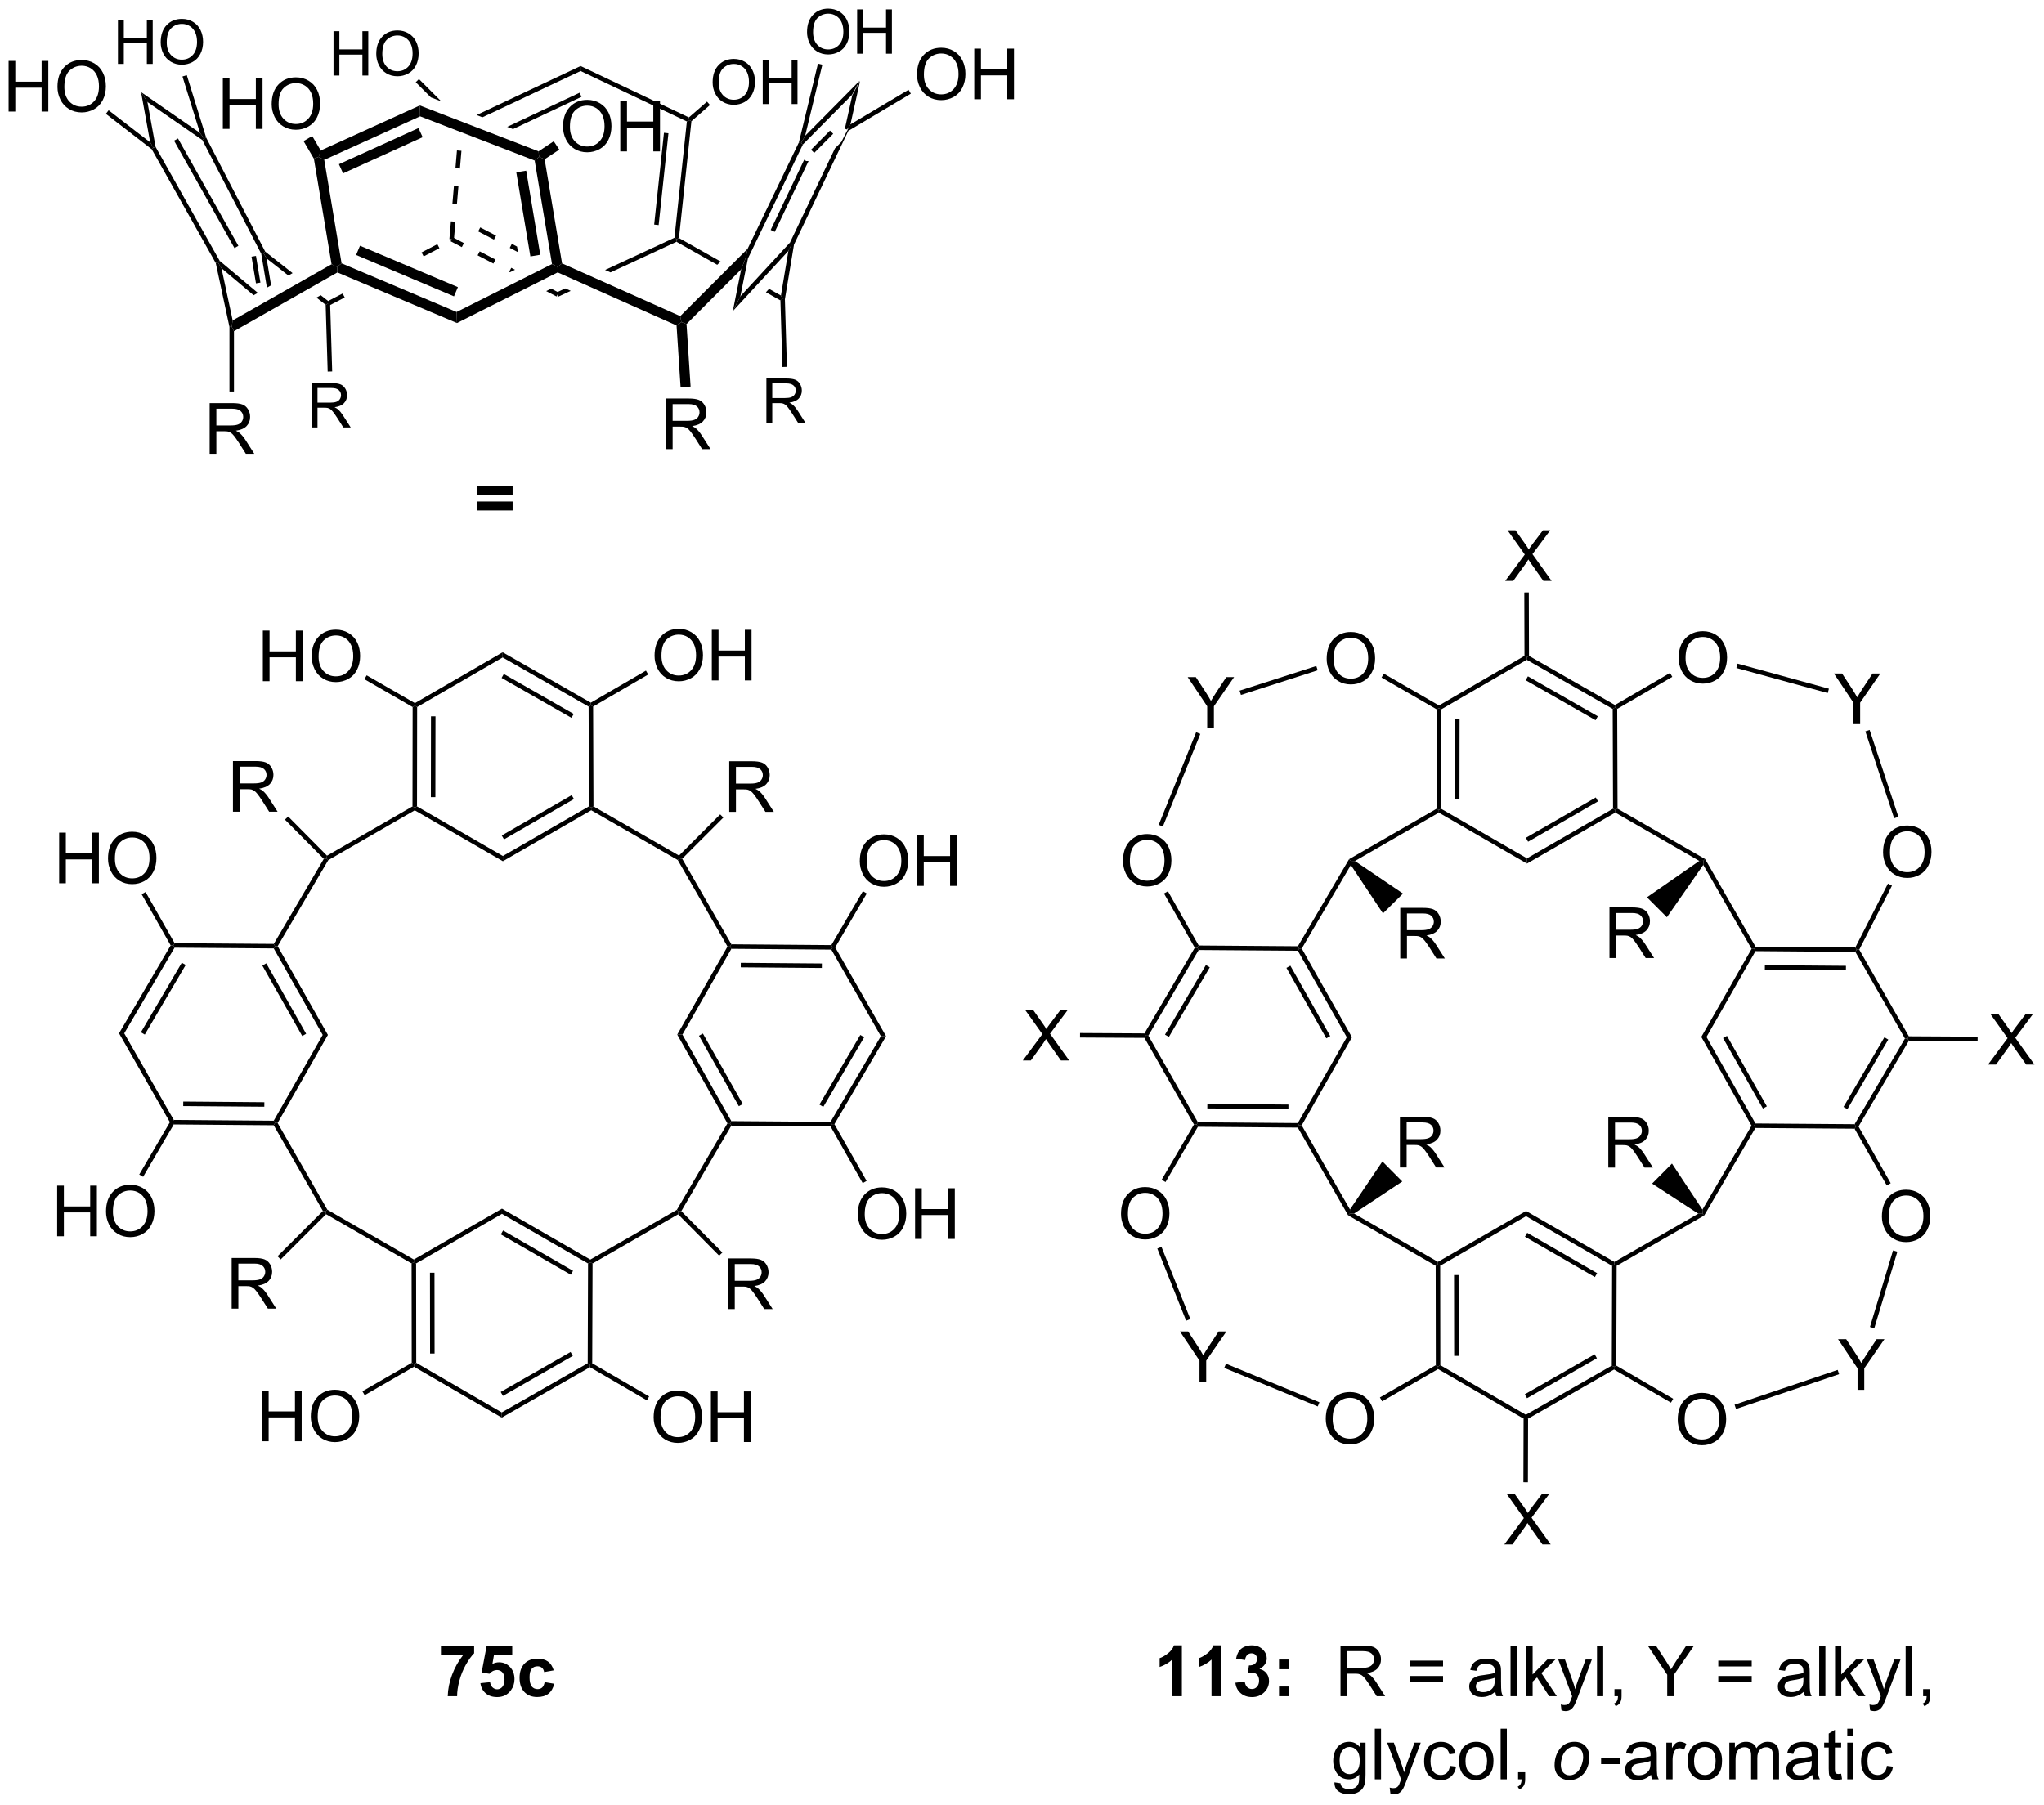 <?xml version="1.0" encoding="UTF-8"?>
<!DOCTYPE svg PUBLIC '-//W3C//DTD SVG 1.0//EN'
          'http://www.w3.org/TR/2001/REC-SVG-20010904/DTD/svg10.dtd'>
<svg stroke-dasharray="none" shape-rendering="auto" xmlns="http://www.w3.org/2000/svg" font-family="'Dialog'" text-rendering="auto" width="634" fill-opacity="1" color-interpolation="auto" color-rendering="auto" preserveAspectRatio="xMidYMid meet" font-size="12px" viewBox="0 0 634 560" fill="black" xmlns:xlink="http://www.w3.org/1999/xlink" stroke="black" image-rendering="auto" stroke-miterlimit="10" stroke-linecap="square" stroke-linejoin="miter" font-style="normal" stroke-width="1" height="560" stroke-dashoffset="0" font-weight="normal" stroke-opacity="1"
><!--Generated by the Batik Graphics2D SVG Generator--><defs id="genericDefs"
  /><g
  ><defs id="defs1"
    ><clipPath clipPathUnits="userSpaceOnUse" id="clipPath1"
      ><path d="M2.903 2.198 L240.539 2.198 L240.539 211.919 L2.903 211.919 L2.903 2.198 Z"
      /></clipPath
      ><clipPath clipPathUnits="userSpaceOnUse" id="clipPath2"
      ><path d="M3.198 34.901 L3.198 238.792 L234.226 238.792 L234.226 34.901 Z"
      /></clipPath
    ></defs
    ><g transform="scale(2.667,2.667) translate(-2.903,-2.198) matrix(1.029,0,0,1.029,-0.386,-33.702)"
    ><path d="M99.305 49.002 L98.927 49.523 L98.685 49.44 L99.528 45.645 L100.409 44.031 Z" stroke="none" clip-path="url(#clipPath2)"
    /></g
    ><g transform="matrix(2.743,0,0,2.743,-8.771,-95.732)"
    ><path d="M136.842 226.735 L135.746 226.735 L135.746 222.597 Q135.144 223.159 134.327 223.43 L134.327 222.433 Q134.756 222.292 135.259 221.901 Q135.764 221.508 135.952 220.985 L136.842 220.985 L136.842 226.735 ZM141.292 226.735 L140.195 226.735 L140.195 222.597 Q139.594 223.159 138.776 223.43 L138.776 222.433 Q139.206 222.292 139.708 221.901 Q140.213 221.508 140.401 220.985 L141.292 220.985 L141.292 226.735 ZM142.894 225.214 L143.957 225.086 Q144.006 225.492 144.228 225.709 Q144.452 225.922 144.769 225.922 Q145.108 225.922 145.34 225.664 Q145.574 225.406 145.574 224.969 Q145.574 224.555 145.35 224.313 Q145.129 224.071 144.809 224.071 Q144.597 224.071 144.303 224.151 L144.426 223.258 Q144.871 223.268 145.105 223.065 Q145.34 222.86 145.34 222.518 Q145.34 222.229 145.168 222.058 Q144.996 221.886 144.709 221.886 Q144.428 221.886 144.228 222.081 Q144.03 222.276 143.988 222.651 L142.975 222.479 Q143.082 221.961 143.293 221.651 Q143.506 221.339 143.887 221.162 Q144.269 220.985 144.741 220.985 Q145.551 220.985 146.038 221.5 Q146.441 221.922 146.441 222.453 Q146.441 223.206 145.616 223.656 Q146.108 223.761 146.402 224.128 Q146.699 224.495 146.699 225.016 Q146.699 225.768 146.147 226.302 Q145.597 226.834 144.777 226.834 Q143.999 226.834 143.486 226.386 Q142.975 225.938 142.894 225.214 ZM147.828 223.683 L147.828 222.586 L148.924 222.586 L148.924 223.683 L147.828 223.683 ZM147.828 226.735 L147.828 225.636 L148.924 225.636 L148.924 226.735 L147.828 226.735 Z" stroke="none" clip-path="url(#clipPath2)"
    /></g
    ><g transform="matrix(2.743,0,0,2.743,-8.771,-95.732)"
    ><path d="M154.781 226.735 L154.781 221.008 L157.32 221.008 Q158.086 221.008 158.484 221.162 Q158.883 221.315 159.12 221.706 Q159.359 222.097 159.359 222.571 Q159.359 223.18 158.963 223.599 Q158.57 224.016 157.745 224.128 Q158.047 224.274 158.203 224.414 Q158.534 224.719 158.831 225.175 L159.828 226.735 L158.875 226.735 L158.117 225.542 Q157.784 225.026 157.568 224.753 Q157.354 224.479 157.185 224.37 Q157.016 224.261 156.838 224.219 Q156.711 224.19 156.417 224.19 L155.539 224.19 L155.539 226.735 L154.781 226.735 ZM155.539 223.534 L157.167 223.534 Q157.687 223.534 157.979 223.427 Q158.273 223.321 158.424 223.084 Q158.578 222.847 158.578 222.571 Q158.578 222.164 158.281 221.904 Q157.987 221.641 157.351 221.641 L155.539 221.641 L155.539 223.534 ZM166.377 223.367 L162.596 223.367 L162.596 222.711 L166.377 222.711 L166.377 223.367 ZM166.377 225.104 L162.596 225.104 L162.596 224.448 L166.377 224.448 L166.377 225.104 ZM172.28 226.222 Q171.889 226.555 171.527 226.693 Q171.168 226.828 170.754 226.828 Q170.069 226.828 169.702 226.495 Q169.334 226.159 169.334 225.641 Q169.334 225.336 169.472 225.084 Q169.613 224.831 169.837 224.68 Q170.061 224.526 170.342 224.448 Q170.551 224.393 170.967 224.344 Q171.819 224.242 172.222 224.102 Q172.225 223.956 172.225 223.917 Q172.225 223.487 172.027 223.313 Q171.756 223.073 171.225 223.073 Q170.73 223.073 170.493 223.248 Q170.256 223.422 170.144 223.862 L169.457 223.768 Q169.551 223.328 169.764 223.058 Q169.98 222.784 170.387 222.638 Q170.793 222.492 171.327 222.492 Q171.858 222.492 172.189 222.617 Q172.522 222.742 172.678 222.933 Q172.834 223.12 172.897 223.409 Q172.933 223.589 172.933 224.058 L172.933 224.995 Q172.933 225.977 172.978 226.237 Q173.022 226.495 173.155 226.735 L172.42 226.735 Q172.311 226.516 172.28 226.222 ZM172.222 224.651 Q171.84 224.808 171.074 224.917 Q170.639 224.979 170.459 225.058 Q170.28 225.136 170.181 225.287 Q170.084 225.438 170.084 225.62 Q170.084 225.901 170.298 226.089 Q170.512 226.276 170.92 226.276 Q171.327 226.276 171.642 226.099 Q171.959 225.922 172.108 225.612 Q172.222 225.375 172.222 224.909 L172.222 224.651 ZM174.008 226.735 L174.008 221.008 L174.711 221.008 L174.711 226.735 L174.008 226.735 ZM175.803 226.735 L175.803 221.008 L176.506 221.008 L176.506 224.274 L178.17 222.586 L179.082 222.586 L177.496 224.125 L179.241 226.735 L178.374 226.735 L177.004 224.612 L176.506 225.089 L176.506 226.735 L175.803 226.735 ZM179.769 228.334 L179.691 227.672 Q179.92 227.735 180.092 227.735 Q180.327 227.735 180.467 227.656 Q180.608 227.578 180.699 227.438 Q180.764 227.334 180.913 226.914 Q180.933 226.857 180.975 226.742 L179.402 222.586 L180.16 222.586 L181.022 224.987 Q181.191 225.446 181.324 225.948 Q181.444 225.464 181.613 225.003 L182.499 222.586 L183.202 222.586 L181.624 226.805 Q181.371 227.49 181.23 227.748 Q181.043 228.094 180.801 228.255 Q180.558 228.419 180.222 228.419 Q180.019 228.419 179.769 228.334 ZM183.785 226.735 L183.785 221.008 L184.488 221.008 L184.488 226.735 L183.785 226.735 ZM185.76 226.735 L185.76 225.933 L186.562 225.933 L186.562 226.735 Q186.562 227.177 186.406 227.448 Q186.25 227.719 185.909 227.867 L185.713 227.568 Q185.937 227.469 186.042 227.279 Q186.148 227.091 186.159 226.735 L185.76 226.735 ZM191.726 226.735 L191.726 224.308 L189.518 221.008 L190.44 221.008 L191.57 222.735 Q191.883 223.219 192.151 223.703 Q192.409 223.253 192.776 222.69 L193.885 221.008 L194.768 221.008 L192.484 224.308 L192.484 226.735 L191.726 226.735 ZM201.28 223.367 L197.499 223.367 L197.499 222.711 L201.28 222.711 L201.28 223.367 ZM201.28 225.104 L197.499 225.104 L197.499 224.448 L201.28 224.448 L201.28 225.104 ZM207.182 226.222 Q206.792 226.555 206.429 226.693 Q206.07 226.828 205.656 226.828 Q204.971 226.828 204.604 226.495 Q204.237 226.159 204.237 225.641 Q204.237 225.336 204.375 225.084 Q204.516 224.831 204.739 224.68 Q204.963 224.526 205.245 224.448 Q205.453 224.393 205.87 224.344 Q206.721 224.242 207.125 224.102 Q207.127 223.956 207.127 223.917 Q207.127 223.487 206.929 223.313 Q206.659 223.073 206.127 223.073 Q205.633 223.073 205.396 223.248 Q205.159 223.422 205.047 223.862 L204.359 223.768 Q204.453 223.328 204.667 223.058 Q204.883 222.784 205.289 222.638 Q205.695 222.492 206.229 222.492 Q206.76 222.492 207.091 222.617 Q207.424 222.742 207.581 222.933 Q207.737 223.12 207.799 223.409 Q207.836 223.589 207.836 224.058 L207.836 224.995 Q207.836 225.977 207.88 226.237 Q207.924 226.495 208.057 226.735 L207.323 226.735 Q207.213 226.516 207.182 226.222 ZM207.125 224.651 Q206.742 224.808 205.976 224.917 Q205.542 224.979 205.362 225.058 Q205.182 225.136 205.083 225.287 Q204.987 225.438 204.987 225.62 Q204.987 225.901 205.2 226.089 Q205.414 226.276 205.823 226.276 Q206.229 226.276 206.544 226.099 Q206.862 225.922 207.01 225.612 Q207.125 225.375 207.125 224.909 L207.125 224.651 ZM208.91 226.735 L208.91 221.008 L209.613 221.008 L209.613 226.735 L208.91 226.735 ZM210.706 226.735 L210.706 221.008 L211.409 221.008 L211.409 224.274 L213.073 222.586 L213.984 222.586 L212.398 224.125 L214.143 226.735 L213.276 226.735 L211.906 224.612 L211.409 225.089 L211.409 226.735 L210.706 226.735 ZM214.672 228.334 L214.594 227.672 Q214.823 227.735 214.995 227.735 Q215.229 227.735 215.37 227.656 Q215.51 227.578 215.601 227.438 Q215.667 227.334 215.815 226.914 Q215.836 226.857 215.877 226.742 L214.304 222.586 L215.062 222.586 L215.924 224.987 Q216.094 225.446 216.226 225.948 Q216.346 225.464 216.516 225.003 L217.401 222.586 L218.104 222.586 L216.526 226.805 Q216.273 227.49 216.133 227.748 Q215.945 228.094 215.703 228.255 Q215.461 228.419 215.125 228.419 Q214.922 228.419 214.672 228.334 ZM218.687 226.735 L218.687 221.008 L219.391 221.008 L219.391 226.735 L218.687 226.735 ZM220.663 226.735 L220.663 225.933 L221.465 225.933 L221.465 226.735 Q221.465 227.177 221.308 227.448 Q221.152 227.719 220.811 227.867 L220.616 227.568 Q220.84 227.469 220.944 227.279 Q221.051 227.091 221.061 226.735 L220.663 226.735 Z" stroke="none" clip-path="url(#clipPath2)"
    /></g
    ><g transform="matrix(2.743,0,0,2.743,-8.771,-95.732)"
    ><path d="M154.096 236.478 L154.781 236.58 Q154.823 236.898 155.018 237.041 Q155.281 237.236 155.734 237.236 Q156.221 237.236 156.487 237.041 Q156.752 236.845 156.846 236.494 Q156.901 236.28 156.898 235.59 Q156.437 236.135 155.75 236.135 Q154.893 236.135 154.424 235.517 Q153.956 234.9 153.956 234.036 Q153.956 233.442 154.169 232.942 Q154.385 232.439 154.794 232.166 Q155.203 231.892 155.752 231.892 Q156.487 231.892 156.963 232.486 L156.963 231.986 L157.612 231.986 L157.612 235.572 Q157.612 236.541 157.414 236.945 Q157.219 237.351 156.789 237.585 Q156.362 237.82 155.737 237.82 Q154.995 237.82 154.536 237.484 Q154.081 237.15 154.096 236.478 ZM154.68 233.986 Q154.68 234.801 155.002 235.176 Q155.328 235.551 155.815 235.551 Q156.299 235.551 156.627 235.179 Q156.956 234.806 156.956 234.01 Q156.956 233.247 156.617 232.861 Q156.281 232.473 155.805 232.473 Q155.336 232.473 155.008 232.856 Q154.68 233.236 154.68 233.986 ZM158.66 236.135 L158.66 230.408 L159.363 230.408 L159.363 236.135 L158.66 236.135 ZM160.422 237.734 L160.344 237.072 Q160.573 237.135 160.745 237.135 Q160.979 237.135 161.12 237.056 Q161.26 236.978 161.351 236.838 Q161.417 236.734 161.565 236.314 Q161.586 236.257 161.627 236.142 L160.055 231.986 L160.812 231.986 L161.674 234.387 Q161.844 234.845 161.976 235.348 Q162.096 234.864 162.266 234.403 L163.151 231.986 L163.854 231.986 L162.276 236.205 Q162.023 236.89 161.883 237.148 Q161.695 237.494 161.453 237.655 Q161.211 237.82 160.875 237.82 Q160.672 237.82 160.422 237.734 ZM167.159 234.614 L167.851 234.705 Q167.737 235.418 167.271 235.825 Q166.805 236.228 166.125 236.228 Q165.273 236.228 164.755 235.671 Q164.237 235.114 164.237 234.075 Q164.237 233.403 164.458 232.9 Q164.682 232.395 165.138 232.145 Q165.594 231.892 166.127 231.892 Q166.805 231.892 167.234 232.234 Q167.664 232.575 167.784 233.205 L167.101 233.309 Q167.002 232.892 166.755 232.681 Q166.508 232.47 166.156 232.47 Q165.625 232.47 165.292 232.851 Q164.961 233.231 164.961 234.056 Q164.961 234.892 165.281 235.273 Q165.601 235.65 166.117 235.65 Q166.531 235.65 166.807 235.398 Q167.086 235.142 167.159 234.614 ZM168.19 234.059 Q168.19 232.908 168.831 232.353 Q169.367 231.892 170.135 231.892 Q170.992 231.892 171.534 232.452 Q172.078 233.012 172.078 234.002 Q172.078 234.801 171.836 235.262 Q171.596 235.72 171.138 235.976 Q170.68 236.228 170.135 236.228 Q169.266 236.228 168.726 235.671 Q168.19 235.111 168.19 234.059 ZM168.914 234.059 Q168.914 234.856 169.26 235.254 Q169.609 235.65 170.135 235.65 Q170.659 235.65 171.005 235.252 Q171.354 234.853 171.354 234.036 Q171.354 233.267 171.005 232.872 Q170.656 232.473 170.135 232.473 Q169.609 232.473 169.26 232.869 Q168.914 233.262 168.914 234.059 ZM172.887 236.135 L172.887 230.408 L173.59 230.408 L173.59 236.135 L172.887 236.135 ZM174.862 236.135 L174.862 235.333 L175.664 235.333 L175.664 236.135 Q175.664 236.577 175.508 236.848 Q175.351 237.119 175.01 237.267 L174.815 236.968 Q175.039 236.869 175.143 236.679 Q175.25 236.491 175.26 236.135 L174.862 236.135 Z" stroke="none" clip-path="url(#clipPath2)"
    /></g
    ><g transform="matrix(2.743,0,0,2.743,-8.771,-95.732)"
    ><path d="M178.987 234.559 Q178.987 233.345 179.703 232.549 Q180.292 231.892 181.25 231.892 Q182 231.892 182.458 232.361 Q182.917 232.83 182.917 233.627 Q182.917 234.34 182.627 234.958 Q182.339 235.572 181.805 235.9 Q181.273 236.228 180.682 236.228 Q180.198 236.228 179.802 236.023 Q179.406 235.814 179.195 235.437 Q178.987 235.056 178.987 234.559 ZM179.695 234.489 Q179.695 235.075 179.976 235.379 Q180.258 235.681 180.69 235.681 Q180.917 235.681 181.138 235.59 Q181.362 235.497 181.552 235.309 Q181.745 235.122 181.88 234.882 Q182.016 234.642 182.096 234.364 Q182.219 233.978 182.219 233.622 Q182.219 233.059 181.935 232.749 Q181.651 232.439 181.221 232.439 Q180.891 232.439 180.617 232.598 Q180.344 232.754 180.122 233.059 Q179.901 233.364 179.797 233.77 Q179.695 234.174 179.695 234.489 Z" stroke="none" clip-path="url(#clipPath2)"
    /></g
    ><g transform="matrix(2.743,0,0,2.743,-8.771,-95.732)"
    ><path d="M184.249 234.416 L184.249 233.708 L186.407 233.708 L186.407 234.416 L184.249 234.416 ZM189.892 235.622 Q189.501 235.955 189.139 236.093 Q188.78 236.228 188.366 236.228 Q187.681 236.228 187.314 235.895 Q186.946 235.559 186.946 235.041 Q186.946 234.736 187.084 234.484 Q187.225 234.231 187.449 234.08 Q187.673 233.926 187.954 233.848 Q188.163 233.793 188.579 233.744 Q189.431 233.642 189.834 233.502 Q189.837 233.356 189.837 233.317 Q189.837 232.887 189.639 232.713 Q189.368 232.473 188.837 232.473 Q188.342 232.473 188.105 232.648 Q187.868 232.822 187.756 233.262 L187.069 233.168 Q187.163 232.728 187.376 232.458 Q187.592 232.184 187.999 232.038 Q188.405 231.892 188.939 231.892 Q189.47 231.892 189.801 232.017 Q190.134 232.142 190.29 232.333 Q190.446 232.52 190.509 232.809 Q190.546 232.989 190.546 233.458 L190.546 234.395 Q190.546 235.377 190.59 235.637 Q190.634 235.895 190.767 236.135 L190.032 236.135 Q189.923 235.916 189.892 235.622 ZM189.834 234.051 Q189.452 234.208 188.686 234.317 Q188.251 234.379 188.071 234.458 Q187.892 234.536 187.793 234.687 Q187.696 234.838 187.696 235.02 Q187.696 235.301 187.91 235.489 Q188.124 235.676 188.532 235.676 Q188.939 235.676 189.254 235.499 Q189.571 235.322 189.72 235.012 Q189.834 234.775 189.834 234.309 L189.834 234.051 ZM191.627 236.135 L191.627 231.986 L192.26 231.986 L192.26 232.614 Q192.502 232.174 192.706 232.033 Q192.911 231.892 193.159 231.892 Q193.513 231.892 193.88 232.119 L193.638 232.77 Q193.38 232.619 193.122 232.619 Q192.893 232.619 192.708 232.757 Q192.526 232.895 192.448 233.142 Q192.331 233.517 192.331 233.963 L192.331 236.135 L191.627 236.135 ZM194.036 234.059 Q194.036 232.908 194.677 232.353 Q195.213 231.892 195.982 231.892 Q196.838 231.892 197.38 232.452 Q197.924 233.012 197.924 234.002 Q197.924 234.801 197.682 235.262 Q197.443 235.72 196.984 235.976 Q196.526 236.228 195.982 236.228 Q195.112 236.228 194.573 235.671 Q194.036 235.111 194.036 234.059 ZM194.76 234.059 Q194.76 234.856 195.107 235.254 Q195.456 235.65 195.982 235.65 Q196.505 235.65 196.851 235.252 Q197.2 234.853 197.2 234.036 Q197.2 233.267 196.851 232.872 Q196.502 232.473 195.982 232.473 Q195.456 232.473 195.107 232.869 Q194.76 233.262 194.76 234.059 ZM198.749 236.135 L198.749 231.986 L199.376 231.986 L199.376 232.567 Q199.571 232.262 199.894 232.077 Q200.22 231.892 200.634 231.892 Q201.095 231.892 201.389 232.085 Q201.686 232.275 201.806 232.619 Q202.298 231.892 203.087 231.892 Q203.704 231.892 204.035 232.234 Q204.368 232.575 204.368 233.286 L204.368 236.135 L203.671 236.135 L203.671 233.52 Q203.671 233.098 203.6 232.913 Q203.532 232.728 203.353 232.616 Q203.173 232.502 202.931 232.502 Q202.493 232.502 202.204 232.793 Q201.915 233.083 201.915 233.723 L201.915 236.135 L201.212 236.135 L201.212 233.439 Q201.212 232.97 201.04 232.736 Q200.868 232.502 200.478 232.502 Q200.181 232.502 199.928 232.658 Q199.678 232.814 199.564 233.116 Q199.452 233.416 199.452 233.981 L199.452 236.135 L198.749 236.135 ZM208.118 235.622 Q207.728 235.955 207.366 236.093 Q207.006 236.228 206.592 236.228 Q205.907 236.228 205.54 235.895 Q205.173 235.559 205.173 235.041 Q205.173 234.736 205.311 234.484 Q205.452 234.231 205.676 234.08 Q205.9 233.926 206.181 233.848 Q206.389 233.793 206.806 233.744 Q207.657 233.642 208.061 233.502 Q208.064 233.356 208.064 233.317 Q208.064 232.887 207.866 232.713 Q207.595 232.473 207.064 232.473 Q206.569 232.473 206.332 232.648 Q206.095 232.822 205.983 233.262 L205.296 233.168 Q205.389 232.728 205.603 232.458 Q205.819 232.184 206.225 232.038 Q206.631 231.892 207.165 231.892 Q207.696 231.892 208.027 232.017 Q208.361 232.142 208.517 232.333 Q208.673 232.52 208.736 232.809 Q208.772 232.989 208.772 233.458 L208.772 234.395 Q208.772 235.377 208.816 235.637 Q208.861 235.895 208.993 236.135 L208.259 236.135 Q208.15 235.916 208.118 235.622 ZM208.061 234.051 Q207.678 234.208 206.913 234.317 Q206.478 234.379 206.298 234.458 Q206.118 234.536 206.019 234.687 Q205.923 234.838 205.923 235.02 Q205.923 235.301 206.137 235.489 Q206.35 235.676 206.759 235.676 Q207.165 235.676 207.48 235.499 Q207.798 235.322 207.946 235.012 Q208.061 234.775 208.061 234.309 L208.061 234.051 ZM211.396 235.504 L211.497 236.127 Q211.2 236.189 210.966 236.189 Q210.583 236.189 210.372 236.07 Q210.161 235.947 210.075 235.749 Q209.989 235.551 209.989 234.918 L209.989 232.533 L209.474 232.533 L209.474 231.986 L209.989 231.986 L209.989 230.958 L210.69 230.536 L210.69 231.986 L211.396 231.986 L211.396 232.533 L210.69 232.533 L210.69 234.958 Q210.69 235.26 210.726 235.345 Q210.763 235.431 210.846 235.484 Q210.932 235.533 211.088 235.533 Q211.206 235.533 211.396 235.504 ZM212.087 231.215 L212.087 230.408 L212.79 230.408 L212.79 231.215 L212.087 231.215 ZM212.087 236.135 L212.087 231.986 L212.79 231.986 L212.79 236.135 L212.087 236.135 ZM216.568 234.614 L217.26 234.705 Q217.146 235.418 216.68 235.825 Q216.213 236.228 215.534 236.228 Q214.682 236.228 214.164 235.671 Q213.646 235.114 213.646 234.075 Q213.646 233.403 213.867 232.9 Q214.091 232.395 214.547 232.145 Q215.002 231.892 215.536 231.892 Q216.213 231.892 216.643 232.234 Q217.073 232.575 217.193 233.205 L216.51 233.309 Q216.411 232.892 216.164 232.681 Q215.917 232.47 215.565 232.47 Q215.034 232.47 214.7 232.851 Q214.37 233.231 214.37 234.056 Q214.37 234.892 214.69 235.273 Q215.01 235.65 215.526 235.65 Q215.94 235.65 216.216 235.398 Q216.495 235.142 216.568 234.614 Z" stroke="none" clip-path="url(#clipPath2)"
    /></g
    ><g transform="matrix(2.743,0,0,2.743,-8.771,-95.732)"
    ><path d="M139.706 117.204 L139.706 114.777 L137.498 111.478 L138.42 111.478 L139.55 113.204 Q139.863 113.689 140.131 114.173 Q140.389 113.722 140.756 113.16 L141.865 111.478 L142.748 111.478 L140.464 114.777 L140.464 117.204 L139.706 117.204 Z" stroke="none" clip-path="url(#clipPath2)"
    /></g
    ><g transform="matrix(2.743,0,0,2.743,-8.771,-95.732)"
    ><path d="M138.835 191.212 L138.835 188.785 L136.627 185.485 L137.548 185.485 L138.679 187.212 Q138.991 187.696 139.259 188.18 Q139.517 187.73 139.884 187.167 L140.994 185.485 L141.877 185.485 L139.593 188.785 L139.593 191.212 L138.835 191.212 Z" stroke="none" clip-path="url(#clipPath2)"
    /></g
    ><g transform="matrix(2.743,0,0,2.743,-8.771,-95.732)"
    ><path d="M161.537 143.301 L161.537 137.574 L164.076 137.574 Q164.842 137.574 165.24 137.728 Q165.639 137.881 165.875 138.272 Q166.115 138.663 166.115 139.137 Q166.115 139.746 165.719 140.165 Q165.326 140.582 164.5 140.694 Q164.803 140.84 164.959 140.981 Q165.29 141.285 165.587 141.741 L166.584 143.301 L165.631 143.301 L164.873 142.108 Q164.54 141.593 164.323 141.319 Q164.11 141.046 163.941 140.936 Q163.771 140.827 163.594 140.785 Q163.467 140.756 163.172 140.756 L162.295 140.756 L162.295 143.301 L161.537 143.301 ZM162.295 140.1 L163.922 140.1 Q164.443 140.1 164.735 139.994 Q165.029 139.887 165.18 139.65 Q165.334 139.413 165.334 139.137 Q165.334 138.731 165.037 138.47 Q164.743 138.207 164.107 138.207 L162.295 138.207 L162.295 140.1 Z" stroke="none" clip-path="url(#clipPath2)"
    /></g
    ><g transform="matrix(2.743,0,0,2.743,-8.771,-95.732)"
    ><path d="M185.196 143.25 L185.196 137.524 L187.736 137.524 Q188.501 137.524 188.899 137.678 Q189.298 137.831 189.535 138.222 Q189.774 138.613 189.774 139.086 Q189.774 139.696 189.379 140.115 Q188.986 140.532 188.16 140.644 Q188.462 140.79 188.618 140.93 Q188.949 141.235 189.246 141.691 L190.243 143.25 L189.29 143.25 L188.532 142.058 Q188.199 141.542 187.983 141.269 Q187.769 140.995 187.6 140.886 Q187.431 140.777 187.254 140.735 Q187.126 140.706 186.832 140.706 L185.954 140.706 L185.954 143.25 L185.196 143.25 ZM185.954 140.05 L187.582 140.05 Q188.103 140.05 188.394 139.943 Q188.689 139.836 188.84 139.6 Q188.993 139.363 188.993 139.086 Q188.993 138.68 188.696 138.42 Q188.402 138.157 187.767 138.157 L185.954 138.157 L185.954 140.05 Z" stroke="none" clip-path="url(#clipPath2)"
    /></g
    ><g transform="matrix(2.743,0,0,2.743,-8.771,-95.732)"
    ><path d="M185.064 166.949 L185.064 161.222 L187.603 161.222 Q188.369 161.222 188.768 161.376 Q189.166 161.53 189.403 161.92 Q189.643 162.311 189.643 162.785 Q189.643 163.394 189.247 163.814 Q188.853 164.23 188.028 164.342 Q188.33 164.488 188.486 164.629 Q188.817 164.933 189.114 165.389 L190.111 166.949 L189.158 166.949 L188.4 165.756 Q188.067 165.241 187.851 164.967 Q187.637 164.694 187.468 164.584 Q187.299 164.475 187.122 164.433 Q186.994 164.405 186.7 164.405 L185.822 164.405 L185.822 166.949 L185.064 166.949 ZM185.822 163.748 L187.45 163.748 Q187.971 163.748 188.262 163.642 Q188.557 163.535 188.708 163.298 Q188.861 163.061 188.861 162.785 Q188.861 162.379 188.564 162.118 Q188.27 161.855 187.635 161.855 L185.822 161.855 L185.822 163.748 Z" stroke="none" clip-path="url(#clipPath2)"
    /></g
    ><g transform="matrix(2.743,0,0,2.743,-8.771,-95.732)"
    ><path d="M161.501 166.936 L161.501 161.209 L164.041 161.209 Q164.806 161.209 165.204 161.363 Q165.603 161.517 165.84 161.907 Q166.079 162.298 166.079 162.772 Q166.079 163.381 165.684 163.8 Q165.291 164.217 164.465 164.329 Q164.767 164.475 164.923 164.615 Q165.254 164.92 165.551 165.376 L166.548 166.936 L165.595 166.936 L164.837 165.743 Q164.504 165.227 164.288 164.954 Q164.074 164.681 163.905 164.571 Q163.736 164.462 163.559 164.42 Q163.431 164.392 163.137 164.392 L162.259 164.392 L162.259 166.936 L161.501 166.936 ZM162.259 163.735 L163.887 163.735 Q164.408 163.735 164.699 163.629 Q164.994 163.522 165.145 163.285 Q165.298 163.048 165.298 162.772 Q165.298 162.365 165.001 162.105 Q164.707 161.842 164.072 161.842 L162.259 161.842 L162.259 163.735 Z" stroke="none" clip-path="url(#clipPath2)"
    /></g
    ><g transform="matrix(2.743,0,0,2.743,-8.771,-95.732)"
    ><path d="M130.182 132.268 Q130.182 130.841 130.948 130.036 Q131.714 129.229 132.924 129.229 Q133.716 129.229 134.352 129.609 Q134.99 129.987 135.323 130.664 Q135.659 131.341 135.659 132.2 Q135.659 133.073 135.307 133.76 Q134.956 134.448 134.31 134.802 Q133.667 135.156 132.919 135.156 Q132.112 135.156 131.474 134.765 Q130.839 134.372 130.51 133.698 Q130.182 133.021 130.182 132.268 ZM130.964 132.279 Q130.964 133.315 131.518 133.911 Q132.076 134.505 132.917 134.505 Q133.771 134.505 134.323 133.904 Q134.878 133.302 134.878 132.198 Q134.878 131.497 134.641 130.976 Q134.404 130.456 133.948 130.169 Q133.495 129.88 132.927 129.88 Q132.122 129.88 131.542 130.435 Q130.964 130.987 130.964 132.279 Z" stroke="none" clip-path="url(#clipPath2)"
    /></g
    ><g transform="matrix(2.743,0,0,2.743,-8.771,-95.732)"
    ><path d="M153.217 109.416 Q153.217 107.989 153.982 107.184 Q154.748 106.377 155.959 106.377 Q156.751 106.377 157.386 106.757 Q158.024 107.135 158.357 107.812 Q158.694 108.489 158.694 109.348 Q158.694 110.221 158.342 110.908 Q157.99 111.596 157.345 111.95 Q156.701 112.304 155.954 112.304 Q155.147 112.304 154.509 111.913 Q153.873 111.52 153.545 110.846 Q153.217 110.169 153.217 109.416 ZM153.998 109.427 Q153.998 110.463 154.553 111.059 Q155.11 111.653 155.951 111.653 Q156.805 111.653 157.357 111.052 Q157.912 110.45 157.912 109.346 Q157.912 108.645 157.675 108.124 Q157.438 107.604 156.982 107.317 Q156.529 107.028 155.962 107.028 Q155.157 107.028 154.576 107.583 Q153.998 108.135 153.998 109.427 Z" stroke="none" clip-path="url(#clipPath2)"
    /></g
    ><g transform="matrix(2.743,0,0,2.743,-8.771,-95.732)"
    ><path d="M193.017 109.326 Q193.017 107.899 193.782 107.094 Q194.548 106.287 195.759 106.287 Q196.551 106.287 197.186 106.667 Q197.824 107.044 198.157 107.722 Q198.493 108.399 198.493 109.258 Q198.493 110.13 198.142 110.818 Q197.79 111.505 197.144 111.859 Q196.501 112.214 195.754 112.214 Q194.946 112.214 194.309 111.823 Q193.673 111.43 193.345 110.755 Q193.017 110.078 193.017 109.326 ZM193.798 109.336 Q193.798 110.373 194.353 110.969 Q194.91 111.563 195.751 111.563 Q196.605 111.563 197.157 110.961 Q197.712 110.359 197.712 109.255 Q197.712 108.555 197.475 108.034 Q197.238 107.513 196.782 107.227 Q196.329 106.938 195.762 106.938 Q194.957 106.938 194.376 107.492 Q193.798 108.044 193.798 109.336 Z" stroke="none" clip-path="url(#clipPath2)"
    /></g
    ><g transform="matrix(2.743,0,0,2.743,-8.771,-95.732)"
    ><path d="M216.002 172.489 Q216.002 171.062 216.767 170.257 Q217.533 169.45 218.744 169.45 Q219.536 169.45 220.171 169.83 Q220.809 170.208 221.142 170.885 Q221.478 171.562 221.478 172.421 Q221.478 173.294 221.127 173.981 Q220.775 174.669 220.129 175.023 Q219.486 175.377 218.739 175.377 Q217.931 175.377 217.293 174.986 Q216.658 174.593 216.33 173.919 Q216.002 173.242 216.002 172.489 ZM216.783 172.5 Q216.783 173.536 217.338 174.132 Q217.895 174.726 218.736 174.726 Q219.59 174.726 220.142 174.125 Q220.697 173.523 220.697 172.419 Q220.697 171.718 220.46 171.197 Q220.223 170.677 219.767 170.39 Q219.314 170.101 218.747 170.101 Q217.942 170.101 217.361 170.656 Q216.783 171.208 216.783 172.5 Z" stroke="none" clip-path="url(#clipPath2)"
    /></g
    ><g transform="matrix(2.743,0,0,2.743,-8.771,-95.732)"
    ><path d="M192.914 195.466 Q192.914 194.039 193.68 193.234 Q194.446 192.427 195.656 192.427 Q196.448 192.427 197.084 192.807 Q197.722 193.185 198.055 193.862 Q198.391 194.539 198.391 195.398 Q198.391 196.271 198.039 196.958 Q197.688 197.646 197.042 198 Q196.399 198.354 195.651 198.354 Q194.844 198.354 194.206 197.963 Q193.571 197.57 193.242 196.896 Q192.914 196.219 192.914 195.466 ZM193.696 195.476 Q193.696 196.513 194.25 197.109 Q194.808 197.703 195.649 197.703 Q196.503 197.703 197.055 197.101 Q197.61 196.5 197.61 195.396 Q197.61 194.695 197.373 194.174 Q197.136 193.654 196.68 193.367 Q196.227 193.078 195.659 193.078 Q194.854 193.078 194.274 193.633 Q193.696 194.185 193.696 195.476 Z" stroke="none" clip-path="url(#clipPath2)"
    /></g
    ><g transform="matrix(2.743,0,0,2.743,-8.771,-95.732)"
    ><path d="M153.114 195.375 Q153.114 193.948 153.88 193.144 Q154.646 192.336 155.857 192.336 Q156.648 192.336 157.284 192.717 Q157.922 193.094 158.255 193.771 Q158.591 194.448 158.591 195.308 Q158.591 196.18 158.239 196.868 Q157.888 197.555 157.242 197.909 Q156.599 198.263 155.851 198.263 Q155.044 198.263 154.406 197.873 Q153.771 197.48 153.442 196.805 Q153.114 196.128 153.114 195.375 ZM153.896 195.386 Q153.896 196.422 154.45 197.019 Q155.008 197.612 155.849 197.612 Q156.703 197.612 157.255 197.011 Q157.81 196.409 157.81 195.305 Q157.81 194.605 157.573 194.084 Q157.336 193.563 156.88 193.276 Q156.427 192.987 155.859 192.987 Q155.054 192.987 154.474 193.542 Q153.896 194.094 153.896 195.386 Z" stroke="none" clip-path="url(#clipPath2)"
    /></g
    ><g transform="matrix(2.743,0,0,2.743,-8.771,-95.732)"
    ><path d="M129.959 172.191 Q129.959 170.764 130.724 169.959 Q131.49 169.152 132.701 169.152 Q133.493 169.152 134.128 169.532 Q134.766 169.91 135.099 170.587 Q135.435 171.264 135.435 172.123 Q135.435 172.996 135.084 173.683 Q134.732 174.371 134.086 174.725 Q133.443 175.079 132.696 175.079 Q131.888 175.079 131.25 174.688 Q130.615 174.295 130.287 173.621 Q129.959 172.944 129.959 172.191 ZM130.74 172.202 Q130.74 173.238 131.295 173.834 Q131.852 174.428 132.693 174.428 Q133.547 174.428 134.099 173.827 Q134.654 173.225 134.654 172.121 Q134.654 171.42 134.417 170.899 Q134.18 170.379 133.724 170.092 Q133.271 169.803 132.703 169.803 Q131.899 169.803 131.318 170.358 Q130.74 170.91 130.74 172.202 Z" stroke="none" clip-path="url(#clipPath2)"
    /></g
    ><g transform="matrix(2.743,0,0,2.743,-8.771,-95.732)"
    ><path d="M213.249 192.083 L213.249 189.656 L211.041 186.356 L211.963 186.356 L213.093 188.083 Q213.405 188.567 213.674 189.052 Q213.931 188.601 214.299 188.039 L215.408 186.356 L216.291 186.356 L214.007 189.656 L214.007 192.083 L213.249 192.083 Z" stroke="none" clip-path="url(#clipPath2)"
    /></g
    ><g transform="matrix(2.743,0,0,2.743,-8.771,-95.732)"
    ><path d="M212.785 116.797 L212.785 114.37 L210.576 111.071 L211.498 111.071 L212.628 112.797 Q212.941 113.282 213.209 113.766 Q213.467 113.316 213.834 112.753 L214.943 111.071 L215.826 111.071 L213.542 114.37 L213.542 116.797 L212.785 116.797 Z" stroke="none" clip-path="url(#clipPath2)"
    /></g
    ><g transform="matrix(2.743,0,0,2.743,-8.771,-95.732)"
    ><path d="M216.134 131.303 Q216.134 129.876 216.899 129.071 Q217.665 128.264 218.876 128.264 Q219.667 128.264 220.303 128.644 Q220.941 129.022 221.274 129.699 Q221.61 130.376 221.61 131.236 Q221.61 132.108 221.259 132.795 Q220.907 133.483 220.261 133.837 Q219.618 134.191 218.871 134.191 Q218.063 134.191 217.425 133.801 Q216.79 133.407 216.462 132.733 Q216.134 132.056 216.134 131.303 ZM216.915 131.314 Q216.915 132.35 217.47 132.946 Q218.027 133.54 218.868 133.54 Q219.722 133.54 220.274 132.939 Q220.829 132.337 220.829 131.233 Q220.829 130.532 220.592 130.012 Q220.355 129.491 219.899 129.204 Q219.446 128.915 218.878 128.915 Q218.074 128.915 217.493 129.47 Q216.915 130.022 216.915 131.314 Z" stroke="none" clip-path="url(#clipPath2)"
    /></g
    ><g transform="matrix(2.743,0,0,2.743,-8.771,-95.732)"
    ><path d="M173.405 100.597 L175.619 97.613 L173.666 94.871 L174.569 94.871 L175.608 96.339 Q175.931 96.795 176.069 97.043 Q176.26 96.73 176.523 96.389 L177.674 94.871 L178.499 94.871 L176.486 97.569 L178.655 100.597 L177.718 100.597 L176.275 98.553 Q176.155 98.378 176.025 98.17 Q175.835 98.483 175.752 98.6 L174.314 100.597 L173.405 100.597 Z" stroke="none" clip-path="url(#clipPath2)"
    /></g
    ><g transform="matrix(2.743,0,0,2.743,-8.771,-95.732)"
    ><path d="M228.004 155.297 L230.218 152.312 L228.265 149.57 L229.168 149.57 L230.208 151.039 Q230.53 151.495 230.668 151.742 Q230.858 151.429 231.121 151.088 L232.273 149.57 L233.098 149.57 L231.085 152.268 L233.254 155.297 L232.317 155.297 L230.874 153.252 Q230.754 153.078 230.624 152.87 Q230.434 153.182 230.351 153.299 L228.913 155.297 L228.004 155.297 Z" stroke="none" clip-path="url(#clipPath2)"
    /></g
    ><g transform="matrix(2.743,0,0,2.743,-8.771,-95.732)"
    ><path d="M173.303 209.572 L175.516 206.588 L173.563 203.846 L174.467 203.846 L175.506 205.315 Q175.829 205.77 175.967 206.018 Q176.157 205.705 176.42 205.364 L177.571 203.846 L178.397 203.846 L176.384 206.544 L178.553 209.572 L177.615 209.572 L176.173 207.528 Q176.053 207.354 175.923 207.145 Q175.732 207.458 175.649 207.575 L174.212 209.572 L173.303 209.572 Z" stroke="none" clip-path="url(#clipPath2)"
    /></g
    ><g transform="matrix(2.743,0,0,2.743,-8.771,-95.732)"
    ><path d="M118.852 154.839 L121.065 151.854 L119.112 149.112 L120.016 149.112 L121.055 150.581 Q121.378 151.036 121.516 151.284 Q121.706 150.971 121.969 150.63 L123.12 149.112 L123.945 149.112 L121.932 151.81 L124.102 154.839 L123.164 154.839 L121.722 152.794 Q121.602 152.62 121.472 152.411 Q121.281 152.724 121.198 152.841 L119.76 154.839 L118.852 154.839 Z" stroke="none" clip-path="url(#clipPath2)"
    /></g
    ><g transform="matrix(2.743,0,0,2.743,-8.771,-95.732)"
    ><path d="M77.214 109.062 Q77.214 107.635 77.979 106.83 Q78.745 106.023 79.956 106.023 Q80.748 106.023 81.383 106.403 Q82.021 106.78 82.354 107.457 Q82.69 108.135 82.69 108.994 Q82.69 109.866 82.339 110.554 Q81.987 111.241 81.341 111.596 Q80.698 111.95 79.951 111.95 Q79.144 111.95 78.505 111.559 Q77.87 111.166 77.542 110.491 Q77.214 109.814 77.214 109.062 ZM77.995 109.072 Q77.995 110.109 78.55 110.705 Q79.107 111.299 79.948 111.299 Q80.802 111.299 81.354 110.697 Q81.909 110.096 81.909 108.991 Q81.909 108.291 81.672 107.77 Q81.435 107.249 80.979 106.963 Q80.526 106.674 79.959 106.674 Q79.154 106.674 78.573 107.228 Q77.995 107.78 77.995 109.072 ZM83.689 111.851 L83.689 106.124 L84.447 106.124 L84.447 108.476 L87.424 108.476 L87.424 106.124 L88.181 106.124 L88.181 111.851 L87.424 111.851 L87.424 109.15 L84.447 109.15 L84.447 111.851 L83.689 111.851 Z" stroke="none" clip-path="url(#clipPath2)"
    /></g
    ><g transform="matrix(2.743,0,0,2.743,-8.771,-95.732)"
    ><path d="M32.92 111.941 L32.92 106.215 L33.678 106.215 L33.678 108.566 L36.655 108.566 L36.655 106.215 L37.413 106.215 L37.413 111.941 L36.655 111.941 L36.655 109.241 L33.678 109.241 L33.678 111.941 L32.92 111.941 ZM38.445 109.152 Q38.445 107.725 39.211 106.921 Q39.976 106.113 41.187 106.113 Q41.979 106.113 42.614 106.493 Q43.252 106.871 43.586 107.548 Q43.922 108.225 43.922 109.085 Q43.922 109.957 43.57 110.644 Q43.219 111.332 42.573 111.686 Q41.929 112.04 41.182 112.04 Q40.375 112.04 39.737 111.65 Q39.101 111.256 38.773 110.582 Q38.445 109.905 38.445 109.152 ZM39.226 109.163 Q39.226 110.199 39.781 110.796 Q40.338 111.389 41.179 111.389 Q42.034 111.389 42.586 110.788 Q43.141 110.186 43.141 109.082 Q43.141 108.381 42.904 107.861 Q42.666 107.34 42.211 107.053 Q41.758 106.764 41.19 106.764 Q40.385 106.764 39.804 107.319 Q39.226 107.871 39.226 109.163 Z" stroke="none" clip-path="url(#clipPath2)"
    /></g
    ><g transform="matrix(2.743,0,0,2.743,-8.771,-95.732)"
    ><path d="M100.422 132.302 Q100.422 130.875 101.188 130.07 Q101.954 129.263 103.165 129.263 Q103.956 129.263 104.592 129.643 Q105.23 130.021 105.563 130.698 Q105.899 131.375 105.899 132.234 Q105.899 133.107 105.547 133.794 Q105.196 134.482 104.55 134.836 Q103.907 135.19 103.159 135.19 Q102.352 135.19 101.714 134.799 Q101.079 134.406 100.751 133.732 Q100.422 133.055 100.422 132.302 ZM101.204 132.313 Q101.204 133.349 101.758 133.945 Q102.316 134.539 103.157 134.539 Q104.011 134.539 104.563 133.938 Q105.118 133.336 105.118 132.232 Q105.118 131.531 104.881 131.011 Q104.644 130.49 104.188 130.203 Q103.735 129.914 103.167 129.914 Q102.362 129.914 101.782 130.469 Q101.204 131.021 101.204 132.313 ZM106.898 135.091 L106.898 129.365 L107.656 129.365 L107.656 131.716 L110.632 131.716 L110.632 129.365 L111.39 129.365 L111.39 135.091 L110.632 135.091 L110.632 132.391 L107.656 132.391 L107.656 135.091 L106.898 135.091 Z" stroke="none" clip-path="url(#clipPath2)"
    /></g
    ><g transform="matrix(2.743,0,0,2.743,-8.771,-95.732)"
    ><path d="M100.199 172.225 Q100.199 170.798 100.964 169.993 Q101.73 169.186 102.941 169.186 Q103.733 169.186 104.368 169.566 Q105.006 169.944 105.339 170.621 Q105.675 171.298 105.675 172.157 Q105.675 173.03 105.324 173.717 Q104.972 174.405 104.326 174.759 Q103.683 175.113 102.936 175.113 Q102.128 175.113 101.49 174.722 Q100.855 174.329 100.527 173.655 Q100.199 172.978 100.199 172.225 ZM100.98 172.236 Q100.98 173.272 101.535 173.868 Q102.092 174.462 102.933 174.462 Q103.787 174.462 104.339 173.861 Q104.894 173.259 104.894 172.155 Q104.894 171.454 104.657 170.933 Q104.42 170.412 103.964 170.126 Q103.511 169.837 102.944 169.837 Q102.139 169.837 101.558 170.392 Q100.98 170.944 100.98 172.236 ZM106.674 175.014 L106.674 169.287 L107.432 169.287 L107.432 171.639 L110.408 171.639 L110.408 169.287 L111.166 169.287 L111.166 175.014 L110.408 175.014 L110.408 172.314 L107.432 172.314 L107.432 175.014 L106.674 175.014 Z" stroke="none" clip-path="url(#clipPath2)"
    /></g
    ><g transform="matrix(2.743,0,0,2.743,-8.771,-95.732)"
    ><path d="M77.111 195.202 Q77.111 193.775 77.877 192.97 Q78.642 192.163 79.853 192.163 Q80.645 192.163 81.281 192.543 Q81.918 192.921 82.252 193.598 Q82.588 194.275 82.588 195.134 Q82.588 196.007 82.236 196.694 Q81.885 197.382 81.239 197.736 Q80.596 198.09 79.848 198.09 Q79.041 198.09 78.403 197.699 Q77.767 197.306 77.439 196.632 Q77.111 195.955 77.111 195.202 ZM77.892 195.213 Q77.892 196.249 78.447 196.845 Q79.004 197.439 79.846 197.439 Q80.7 197.439 81.252 196.838 Q81.806 196.236 81.806 195.132 Q81.806 194.431 81.57 193.91 Q81.333 193.389 80.877 193.103 Q80.424 192.814 79.856 192.814 Q79.051 192.814 78.471 193.369 Q77.892 193.921 77.892 195.213 ZM83.587 197.991 L83.587 192.264 L84.344 192.264 L84.344 194.616 L87.321 194.616 L87.321 192.264 L88.079 192.264 L88.079 197.991 L87.321 197.991 L87.321 195.291 L84.344 195.291 L84.344 197.991 L83.587 197.991 Z" stroke="none" clip-path="url(#clipPath2)"
    /></g
    ><g transform="matrix(2.743,0,0,2.743,-8.771,-95.732)"
    ><path d="M9.662 174.716 L9.662 168.989 L10.42 168.989 L10.42 171.341 L13.396 171.341 L13.396 168.989 L14.154 168.989 L14.154 174.716 L13.396 174.716 L13.396 172.016 L10.42 172.016 L10.42 174.716 L9.662 174.716 ZM15.187 171.927 Q15.187 170.5 15.952 169.695 Q16.718 168.888 17.929 168.888 Q18.721 168.888 19.356 169.268 Q19.994 169.646 20.327 170.323 Q20.663 171 20.663 171.859 Q20.663 172.732 20.312 173.419 Q19.96 174.107 19.314 174.461 Q18.671 174.815 17.924 174.815 Q17.116 174.815 16.478 174.424 Q15.843 174.031 15.515 173.357 Q15.187 172.68 15.187 171.927 ZM15.968 171.938 Q15.968 172.974 16.523 173.57 Q17.08 174.164 17.921 174.164 Q18.775 174.164 19.327 173.562 Q19.882 172.961 19.882 171.857 Q19.882 171.156 19.645 170.635 Q19.408 170.114 18.952 169.828 Q18.499 169.539 17.932 169.539 Q17.127 169.539 16.546 170.094 Q15.968 170.646 15.968 171.938 Z" stroke="none" clip-path="url(#clipPath2)"
    /></g
    ><g transform="matrix(2.743,0,0,2.743,-8.771,-95.732)"
    ><path d="M9.886 134.793 L9.886 129.066 L10.643 129.066 L10.643 131.418 L13.62 131.418 L13.62 129.066 L14.378 129.066 L14.378 134.793 L13.62 134.793 L13.62 132.093 L10.643 132.093 L10.643 134.793 L9.886 134.793 ZM15.411 132.004 Q15.411 130.577 16.176 129.772 Q16.942 128.965 18.153 128.965 Q18.944 128.965 19.58 129.345 Q20.218 129.723 20.551 130.4 Q20.887 131.077 20.887 131.936 Q20.887 132.809 20.535 133.496 Q20.184 134.184 19.538 134.538 Q18.895 134.892 18.147 134.892 Q17.34 134.892 16.702 134.501 Q16.067 134.108 15.739 133.434 Q15.411 132.757 15.411 132.004 ZM16.192 132.014 Q16.192 133.051 16.746 133.647 Q17.304 134.241 18.145 134.241 Q18.999 134.241 19.551 133.639 Q20.106 133.038 20.106 131.934 Q20.106 131.233 19.869 130.712 Q19.632 130.191 19.176 129.905 Q18.723 129.616 18.155 129.616 Q17.351 129.616 16.77 130.171 Q16.192 130.723 16.192 132.014 Z" stroke="none" clip-path="url(#clipPath2)"
    /></g
    ><g transform="matrix(2.743,0,0,2.743,-8.771,-95.732)"
    ><path d="M32.818 197.9 L32.818 192.174 L33.576 192.174 L33.576 194.525 L36.552 194.525 L36.552 192.174 L37.31 192.174 L37.31 197.9 L36.552 197.9 L36.552 195.2 L33.576 195.2 L33.576 197.9 L32.818 197.9 ZM38.343 195.111 Q38.343 193.684 39.108 192.88 Q39.874 192.072 41.085 192.072 Q41.877 192.072 42.512 192.453 Q43.15 192.83 43.483 193.507 Q43.819 194.184 43.819 195.044 Q43.819 195.916 43.468 196.604 Q43.116 197.291 42.47 197.645 Q41.827 198 41.08 198 Q40.272 198 39.634 197.609 Q38.999 197.216 38.671 196.541 Q38.343 195.864 38.343 195.111 ZM39.124 195.122 Q39.124 196.158 39.679 196.755 Q40.236 197.348 41.077 197.348 Q41.931 197.348 42.483 196.747 Q43.038 196.145 43.038 195.041 Q43.038 194.341 42.801 193.82 Q42.564 193.299 42.108 193.012 Q41.655 192.723 41.087 192.723 Q40.283 192.723 39.702 193.278 Q39.124 193.83 39.124 195.122 Z" stroke="none" clip-path="url(#clipPath2)"
    /></g
    ><g transform="matrix(2.743,0,0,2.743,-8.771,-95.732)"
    ><path d="M85.66 126.721 L85.66 120.994 L88.199 120.994 Q88.964 120.994 89.363 121.148 Q89.761 121.301 89.998 121.692 Q90.238 122.082 90.238 122.556 Q90.238 123.166 89.842 123.585 Q89.449 124.002 88.623 124.114 Q88.925 124.26 89.082 124.4 Q89.412 124.705 89.709 125.161 L90.707 126.721 L89.754 126.721 L88.996 125.528 Q88.662 125.012 88.446 124.739 Q88.233 124.465 88.063 124.356 Q87.894 124.246 87.717 124.205 Q87.589 124.176 87.295 124.176 L86.418 124.176 L86.418 126.721 L85.66 126.721 ZM86.418 123.52 L88.045 123.52 Q88.566 123.52 88.858 123.413 Q89.152 123.306 89.303 123.07 Q89.457 122.832 89.457 122.556 Q89.457 122.15 89.16 121.89 Q88.865 121.627 88.23 121.627 L86.418 121.627 L86.418 123.52 Z" stroke="none" clip-path="url(#clipPath2)"
    /></g
    ><g transform="matrix(2.743,0,0,2.743,-8.771,-95.732)"
    ><path d="M29.54 126.699 L29.54 120.972 L32.079 120.972 Q32.844 120.972 33.243 121.126 Q33.641 121.28 33.878 121.67 Q34.118 122.061 34.118 122.535 Q34.118 123.144 33.722 123.564 Q33.329 123.98 32.503 124.092 Q32.805 124.238 32.962 124.379 Q33.292 124.683 33.589 125.139 L34.587 126.699 L33.633 126.699 L32.876 125.506 Q32.542 124.991 32.326 124.717 Q32.112 124.444 31.943 124.334 Q31.774 124.225 31.597 124.183 Q31.469 124.155 31.175 124.155 L30.297 124.155 L30.297 126.699 L29.54 126.699 ZM30.297 123.499 L31.925 123.499 Q32.446 123.499 32.737 123.392 Q33.032 123.285 33.183 123.048 Q33.337 122.811 33.337 122.535 Q33.337 122.129 33.04 121.868 Q32.745 121.605 32.11 121.605 L30.297 121.605 L30.297 123.499 Z" stroke="none" clip-path="url(#clipPath2)"
    /></g
    ><g transform="matrix(2.743,0,0,2.743,-8.771,-95.732)"
    ><path d="M29.394 182.9 L29.394 177.173 L31.933 177.173 Q32.699 177.173 33.097 177.327 Q33.495 177.48 33.733 177.871 Q33.972 178.262 33.972 178.736 Q33.972 179.345 33.576 179.764 Q33.183 180.181 32.358 180.293 Q32.66 180.439 32.816 180.579 Q33.147 180.884 33.443 181.34 L34.441 182.9 L33.488 182.9 L32.73 181.707 Q32.397 181.191 32.18 180.918 Q31.967 180.644 31.798 180.535 Q31.628 180.426 31.451 180.384 Q31.324 180.355 31.029 180.355 L30.152 180.355 L30.152 182.9 L29.394 182.9 ZM30.152 179.699 L31.779 179.699 Q32.3 179.699 32.592 179.592 Q32.886 179.486 33.037 179.249 Q33.191 179.012 33.191 178.736 Q33.191 178.329 32.894 178.069 Q32.6 177.806 31.964 177.806 L30.152 177.806 L30.152 179.699 Z" stroke="none" clip-path="url(#clipPath2)"
    /></g
    ><g transform="matrix(2.743,0,0,2.743,-8.771,-95.732)"
    ><path d="M85.526 182.952 L85.526 177.226 L88.065 177.226 Q88.831 177.226 89.229 177.379 Q89.628 177.533 89.865 177.923 Q90.104 178.314 90.104 178.788 Q90.104 179.397 89.709 179.817 Q89.315 180.233 88.49 180.345 Q88.792 180.491 88.948 180.632 Q89.279 180.936 89.576 181.392 L90.573 182.952 L89.62 182.952 L88.862 181.759 Q88.529 181.244 88.313 180.97 Q88.099 180.697 87.93 180.588 Q87.761 180.478 87.584 180.436 Q87.456 180.408 87.162 180.408 L86.284 180.408 L86.284 182.952 L85.526 182.952 ZM86.284 179.752 L87.912 179.752 Q88.433 179.752 88.724 179.645 Q89.019 179.538 89.169 179.301 Q89.323 179.064 89.323 178.788 Q89.323 178.382 89.026 178.121 Q88.732 177.858 88.097 177.858 L86.284 177.858 L86.284 179.752 Z" stroke="none" clip-path="url(#clipPath2)"
    /></g
    ><g transform="matrix(2.743,0,0,2.743,-8.771,-95.732)"
    ><path d="M53.059 222.104 L53.059 221.086 L56.812 221.086 L56.812 221.883 Q56.349 222.339 55.867 223.196 Q55.388 224.05 55.135 225.013 Q54.883 225.977 54.888 226.735 L53.828 226.735 Q53.856 225.547 54.317 224.313 Q54.781 223.078 55.554 222.104 L53.059 222.104 ZM57.524 225.261 L58.618 225.149 Q58.665 225.518 58.894 225.737 Q59.126 225.953 59.425 225.953 Q59.769 225.953 60.006 225.675 Q60.246 225.393 60.246 224.831 Q60.246 224.305 60.009 224.042 Q59.774 223.776 59.394 223.776 Q58.923 223.776 58.548 224.196 L57.657 224.065 L58.22 221.086 L61.121 221.086 L61.121 222.112 L59.05 222.112 L58.879 223.086 Q59.246 222.901 59.629 222.901 Q60.36 222.901 60.868 223.433 Q61.376 223.964 61.376 224.813 Q61.376 225.518 60.965 226.073 Q60.407 226.834 59.415 226.834 Q58.621 226.834 58.121 226.406 Q57.621 225.979 57.524 225.261 ZM65.809 223.813 L64.726 224.008 Q64.671 223.683 64.479 223.518 Q64.286 223.354 63.976 223.354 Q63.567 223.354 63.323 223.638 Q63.078 223.922 63.078 224.586 Q63.078 225.323 63.325 225.628 Q63.575 225.933 63.992 225.933 Q64.304 225.933 64.502 225.755 Q64.703 225.578 64.786 225.143 L65.864 225.328 Q65.695 226.071 65.218 226.451 Q64.742 226.828 63.942 226.828 Q63.031 226.828 62.489 226.255 Q61.95 225.68 61.95 224.664 Q61.95 223.636 62.492 223.065 Q63.036 222.492 63.961 222.492 Q64.718 222.492 65.166 222.818 Q65.614 223.143 65.809 223.813 Z" stroke="none" clip-path="url(#clipPath2)"
    /></g
    ><g transform="matrix(2.743,0,0,2.743,-8.771,-95.732)"
    ><path d="M57.161 90.894 L57.161 89.887 L61.163 89.887 L61.163 90.894 L57.161 90.894 ZM57.161 92.629 L57.161 91.616 L61.163 91.616 L61.163 92.629 L57.161 92.629 Z" stroke="none" clip-path="url(#clipPath2)"
    /></g
    ><g transform="matrix(2.743,0,0,2.743,-8.771,-95.732)"
    ><path d="M106.891 43.338 Q106.891 41.911 107.656 41.106 Q108.422 40.299 109.633 40.299 Q110.425 40.299 111.06 40.679 Q111.698 41.057 112.031 41.734 Q112.367 42.411 112.367 43.27 Q112.367 44.142 112.016 44.83 Q111.664 45.517 111.018 45.872 Q110.375 46.226 109.628 46.226 Q108.82 46.226 108.182 45.835 Q107.547 45.442 107.219 44.767 Q106.891 44.09 106.891 43.338 ZM107.672 43.348 Q107.672 44.385 108.227 44.981 Q108.784 45.575 109.625 45.575 Q110.479 45.575 111.031 44.973 Q111.586 44.372 111.586 43.267 Q111.586 42.567 111.349 42.046 Q111.112 41.525 110.656 41.239 Q110.203 40.95 109.635 40.95 Q108.831 40.95 108.25 41.505 Q107.672 42.057 107.672 43.348 ZM113.366 46.127 L113.366 40.4 L114.124 40.4 L114.124 42.752 L117.1 42.752 L117.1 40.4 L117.858 40.4 L117.858 46.127 L117.1 46.127 L117.1 43.426 L114.124 43.426 L114.124 46.127 L113.366 46.127 Z" stroke="none" clip-path="url(#clipPath2)"
    /></g
    ><g transform="matrix(2.743,0,0,2.743,-8.771,-95.732)"
    ><path d="M94.457 38.533 Q94.457 37.284 95.127 36.58 Q95.797 35.873 96.856 35.873 Q97.549 35.873 98.105 36.206 Q98.663 36.537 98.955 37.129 Q99.249 37.721 99.249 38.473 Q99.249 39.237 98.941 39.838 Q98.634 40.44 98.069 40.75 Q97.506 41.06 96.852 41.06 Q96.145 41.06 95.587 40.718 Q95.031 40.374 94.744 39.784 Q94.457 39.191 94.457 38.533 ZM95.141 38.542 Q95.141 39.449 95.626 39.971 Q96.114 40.49 96.85 40.49 Q97.597 40.49 98.08 39.964 Q98.565 39.437 98.565 38.471 Q98.565 37.858 98.358 37.403 Q98.151 36.947 97.752 36.696 Q97.355 36.443 96.859 36.443 Q96.154 36.443 95.646 36.928 Q95.141 37.412 95.141 38.542 ZM100.123 40.973 L100.123 35.962 L100.786 35.962 L100.786 38.02 L103.39 38.02 L103.39 35.962 L104.053 35.962 L104.053 40.973 L103.39 40.973 L103.39 38.61 L100.786 38.61 L100.786 40.973 L100.123 40.973 Z" stroke="none" clip-path="url(#clipPath2)"
    /></g
    ><g transform="matrix(2.743,0,0,2.743,-8.771,-95.732)"
    ><path d="M83.782 44.223 Q83.782 42.975 84.452 42.27 Q85.122 41.564 86.181 41.564 Q86.874 41.564 87.43 41.897 Q87.988 42.227 88.28 42.82 Q88.574 43.412 88.574 44.164 Q88.574 44.927 88.266 45.529 Q87.959 46.13 87.393 46.44 Q86.831 46.75 86.177 46.75 Q85.47 46.75 84.912 46.408 Q84.356 46.064 84.069 45.474 Q83.782 44.882 83.782 44.223 ZM84.465 44.232 Q84.465 45.139 84.951 45.661 Q85.438 46.181 86.174 46.181 Q86.922 46.181 87.405 45.654 Q87.89 45.128 87.89 44.162 Q87.89 43.549 87.683 43.093 Q87.475 42.637 87.077 42.387 Q86.68 42.134 86.183 42.134 Q85.479 42.134 84.971 42.619 Q84.465 43.102 84.465 44.232 ZM89.448 46.664 L89.448 41.653 L90.111 41.653 L90.111 43.711 L92.715 43.711 L92.715 41.653 L93.378 41.653 L93.378 46.664 L92.715 46.664 L92.715 44.301 L90.111 44.301 L90.111 46.664 L89.448 46.664 Z" stroke="none" clip-path="url(#clipPath2)"
    /></g
    ><g transform="matrix(2.743,0,0,2.743,-8.771,-95.732)"
    ><path d="M40.911 43.44 L40.911 38.429 L41.574 38.429 L41.574 40.487 L44.179 40.487 L44.179 38.429 L44.842 38.429 L44.842 43.44 L44.179 43.44 L44.179 41.077 L41.574 41.077 L41.574 43.44 L40.911 43.44 ZM45.745 40.999 Q45.745 39.751 46.415 39.047 Q47.085 38.34 48.145 38.34 Q48.837 38.34 49.393 38.673 Q49.952 39.003 50.243 39.596 Q50.537 40.188 50.537 40.94 Q50.537 41.704 50.23 42.305 Q49.922 42.907 49.357 43.217 Q48.794 43.526 48.14 43.526 Q47.434 43.526 46.876 43.185 Q46.319 42.841 46.032 42.25 Q45.745 41.658 45.745 40.999 ZM46.429 41.009 Q46.429 41.916 46.914 42.437 Q47.402 42.957 48.138 42.957 Q48.885 42.957 49.368 42.431 Q49.854 41.904 49.854 40.938 Q49.854 40.325 49.646 39.869 Q49.439 39.413 49.04 39.163 Q48.644 38.91 48.147 38.91 Q47.443 38.91 46.935 39.395 Q46.429 39.878 46.429 41.009 Z" stroke="none" clip-path="url(#clipPath2)"
    /></g
    ><g transform="matrix(2.743,0,0,2.743,-8.771,-95.732)"
    ><path d="M16.535 42.131 L16.535 37.12 L17.198 37.12 L17.198 39.178 L19.803 39.178 L19.803 37.12 L20.466 37.12 L20.466 42.131 L19.803 42.131 L19.803 39.768 L17.198 39.768 L17.198 42.131 L16.535 42.131 ZM21.369 39.691 Q21.369 38.442 22.039 37.738 Q22.709 37.032 23.769 37.032 Q24.461 37.032 25.017 37.364 Q25.576 37.695 25.867 38.287 Q26.161 38.88 26.161 39.632 Q26.161 40.395 25.854 40.996 Q25.546 41.598 24.981 41.908 Q24.418 42.218 23.764 42.218 Q23.058 42.218 22.5 41.876 Q21.944 41.532 21.656 40.942 Q21.369 40.349 21.369 39.691 ZM22.053 39.7 Q22.053 40.607 22.538 41.129 Q23.026 41.648 23.762 41.648 Q24.509 41.648 24.992 41.122 Q25.478 40.595 25.478 39.629 Q25.478 39.016 25.27 38.561 Q25.063 38.105 24.664 37.854 Q24.268 37.601 23.771 37.601 Q23.067 37.601 22.559 38.087 Q22.053 38.57 22.053 39.7 Z" stroke="none" clip-path="url(#clipPath2)"
    /></g
    ><g transform="matrix(2.743,0,0,2.743,-8.771,-95.732)"
    ><path d="M28.395 49.475 L28.395 43.748 L29.152 43.748 L29.152 46.1 L32.129 46.1 L32.129 43.748 L32.887 43.748 L32.887 49.475 L32.129 49.475 L32.129 46.775 L29.152 46.775 L29.152 49.475 L28.395 49.475 ZM33.919 46.686 Q33.919 45.259 34.685 44.454 Q35.45 43.647 36.661 43.647 Q37.453 43.647 38.089 44.027 Q38.727 44.405 39.06 45.082 Q39.396 45.759 39.396 46.618 Q39.396 47.491 39.044 48.178 Q38.693 48.866 38.047 49.22 Q37.404 49.574 36.656 49.574 Q35.849 49.574 35.211 49.183 Q34.575 48.79 34.247 48.116 Q33.919 47.438 33.919 46.686 ZM34.7 46.696 Q34.7 47.733 35.255 48.329 Q35.812 48.923 36.654 48.923 Q37.508 48.923 38.06 48.321 Q38.615 47.72 38.615 46.616 Q38.615 45.915 38.378 45.394 Q38.141 44.873 37.685 44.587 Q37.232 44.298 36.664 44.298 Q35.859 44.298 35.279 44.853 Q34.7 45.405 34.7 46.696 Z" stroke="none" clip-path="url(#clipPath2)"
    /></g
    ><g transform="matrix(2.743,0,0,2.743,-8.771,-95.732)"
    ><path d="M66.863 49.233 Q66.863 47.806 67.629 47.002 Q68.394 46.194 69.605 46.194 Q70.397 46.194 71.032 46.575 Q71.67 46.952 72.004 47.629 Q72.34 48.306 72.34 49.166 Q72.34 50.038 71.988 50.726 Q71.636 51.413 70.99 51.767 Q70.347 52.122 69.6 52.122 Q68.793 52.122 68.155 51.731 Q67.519 51.338 67.191 50.663 Q66.863 49.986 66.863 49.233 ZM67.644 49.244 Q67.644 50.28 68.199 50.877 Q68.756 51.471 69.597 51.471 Q70.451 51.471 71.004 50.869 Q71.558 50.267 71.558 49.163 Q71.558 48.463 71.321 47.942 Q71.084 47.421 70.629 47.135 Q70.175 46.846 69.608 46.846 Q68.803 46.846 68.222 47.4 Q67.644 47.952 67.644 49.244 ZM73.338 52.023 L73.338 46.296 L74.096 46.296 L74.096 48.648 L77.073 48.648 L77.073 46.296 L77.83 46.296 L77.83 52.023 L77.073 52.023 L77.073 49.322 L74.096 49.322 L74.096 52.023 L73.338 52.023 Z" stroke="none" clip-path="url(#clipPath2)"
    /></g
    ><g transform="matrix(2.743,0,0,2.743,-8.771,-95.732)"
    ><path d="M4.17 47.516 L4.17 41.789 L4.928 41.789 L4.928 44.141 L7.904 44.141 L7.904 41.789 L8.662 41.789 L8.662 47.516 L7.904 47.516 L7.904 44.815 L4.928 44.815 L4.928 47.516 L4.17 47.516 ZM9.695 44.727 Q9.695 43.3 10.46 42.495 Q11.226 41.688 12.437 41.688 Q13.229 41.688 13.864 42.068 Q14.502 42.446 14.835 43.123 Q15.171 43.8 15.171 44.659 Q15.171 45.532 14.82 46.219 Q14.468 46.907 13.822 47.261 Q13.179 47.615 12.432 47.615 Q11.624 47.615 10.986 47.224 Q10.351 46.831 10.023 46.157 Q9.695 45.479 9.695 44.727 ZM10.476 44.737 Q10.476 45.774 11.031 46.37 Q11.588 46.964 12.429 46.964 Q13.283 46.964 13.835 46.362 Q14.39 45.761 14.39 44.657 Q14.39 43.956 14.153 43.435 Q13.916 42.914 13.46 42.628 Q13.007 42.339 12.44 42.339 Q11.635 42.339 11.054 42.894 Q10.476 43.446 10.476 44.737 Z" stroke="none" clip-path="url(#clipPath2)"
    /></g
    ><g transform="matrix(2.743,0,0,2.743,-8.771,-95.732)"
    ><path d="M89.861 82.719 L89.861 77.708 L92.082 77.708 Q92.752 77.708 93.101 77.842 Q93.45 77.977 93.657 78.319 Q93.867 78.66 93.867 79.075 Q93.867 79.608 93.52 79.975 Q93.176 80.34 92.454 80.438 Q92.718 80.565 92.855 80.688 Q93.144 80.955 93.404 81.354 L94.277 82.719 L93.443 82.719 L92.78 81.675 Q92.488 81.224 92.299 80.985 Q92.112 80.745 91.964 80.65 Q91.816 80.554 91.661 80.517 Q91.549 80.492 91.292 80.492 L90.524 80.492 L90.524 82.719 L89.861 82.719 ZM90.524 79.918 L91.948 79.918 Q92.404 79.918 92.659 79.825 Q92.916 79.731 93.049 79.524 Q93.183 79.317 93.183 79.075 Q93.183 78.72 92.923 78.492 Q92.666 78.262 92.11 78.262 L90.524 78.262 L90.524 79.918 Z" stroke="none" clip-path="url(#clipPath2)"
    /></g
    ><g transform="matrix(2.743,0,0,2.743,-8.771,-95.732)"
    ><path d="M78.5 85.697 L78.5 79.97 L81.039 79.97 Q81.805 79.97 82.203 80.124 Q82.602 80.277 82.839 80.668 Q83.078 81.058 83.078 81.532 Q83.078 82.142 82.682 82.561 Q82.289 82.978 81.464 83.09 Q81.766 83.236 81.922 83.376 Q82.253 83.681 82.55 84.137 L83.547 85.697 L82.594 85.697 L81.836 84.504 Q81.503 83.988 81.287 83.715 Q81.073 83.441 80.904 83.332 Q80.734 83.222 80.557 83.181 Q80.43 83.152 80.135 83.152 L79.258 83.152 L79.258 85.697 L78.5 85.697 ZM79.258 82.496 L80.885 82.496 Q81.406 82.496 81.698 82.389 Q81.992 82.282 82.143 82.046 Q82.297 81.808 82.297 81.532 Q82.297 81.126 82 80.866 Q81.706 80.603 81.07 80.603 L79.258 80.603 L79.258 82.496 Z" stroke="none" clip-path="url(#clipPath2)"
    /></g
    ><g transform="matrix(2.743,0,0,2.743,-8.771,-95.732)"
    ><path d="M26.905 86.217 L26.905 80.49 L29.444 80.49 Q30.21 80.49 30.608 80.644 Q31.007 80.798 31.244 81.189 Q31.483 81.579 31.483 82.053 Q31.483 82.662 31.087 83.082 Q30.694 83.498 29.869 83.61 Q30.171 83.756 30.327 83.897 Q30.658 84.201 30.955 84.657 L31.952 86.217 L30.999 86.217 L30.241 85.024 Q29.908 84.509 29.692 84.235 Q29.478 83.962 29.309 83.853 Q29.14 83.743 28.962 83.701 Q28.835 83.673 28.541 83.673 L27.663 83.673 L27.663 86.217 L26.905 86.217 ZM27.663 83.017 L29.291 83.017 Q29.811 83.017 30.103 82.91 Q30.397 82.803 30.548 82.566 Q30.702 82.329 30.702 82.053 Q30.702 81.647 30.405 81.386 Q30.111 81.123 29.476 81.123 L27.663 81.123 L27.663 83.017 Z" stroke="none" clip-path="url(#clipPath2)"
    /></g
    ><g transform="matrix(2.743,0,0,2.743,-8.771,-95.732)"
    ><path d="M38.438 83.239 L38.438 78.228 L40.66 78.228 Q41.329 78.228 41.678 78.363 Q42.027 78.497 42.234 78.839 Q42.444 79.181 42.444 79.596 Q42.444 80.129 42.097 80.496 Q41.753 80.86 41.031 80.958 Q41.295 81.086 41.432 81.209 Q41.721 81.475 41.981 81.874 L42.854 83.239 L42.02 83.239 L41.357 82.196 Q41.065 81.744 40.876 81.505 Q40.689 81.266 40.541 81.17 Q40.393 81.075 40.238 81.038 Q40.126 81.013 39.869 81.013 L39.101 81.013 L39.101 83.239 L38.438 83.239 ZM39.101 80.439 L40.525 80.439 Q40.981 80.439 41.236 80.345 Q41.493 80.252 41.626 80.044 Q41.76 79.837 41.76 79.596 Q41.76 79.24 41.5 79.012 Q41.243 78.782 40.687 78.782 L39.101 78.782 L39.101 80.439 Z" stroke="none" clip-path="url(#clipPath2)"
    /></g
    ><g transform="matrix(2.743,0,0,2.743,-8.771,-95.732)"
    ><path d="M166.069 189.294 L165.814 189.441 L165.559 189.294 L165.543 178.054 L165.798 177.906 L166.053 178.053 ZM168.143 188.243 L168.131 179.103 L167.62 179.104 L167.633 188.244 Z" stroke="none" clip-path="url(#clipPath2)"
    /></g
    ><g transform="matrix(2.743,0,0,2.743,-8.771,-95.732)"
    ><path d="M166.053 178.053 L165.798 177.906 L165.798 177.611 L175.763 171.855 L175.763 172.444 Z" stroke="none" clip-path="url(#clipPath2)"
    /></g
    ><g transform="matrix(2.743,0,0,2.743,-8.771,-95.732)"
    ><path d="M175.763 172.444 L175.763 171.855 L185.752 177.618 L185.752 177.913 L185.496 178.06 ZM175.637 174.768 L183.545 179.33 L183.799 178.888 L175.892 174.326 Z" stroke="none" clip-path="url(#clipPath2)"
    /></g
    ><g transform="matrix(2.743,0,0,2.743,-8.771,-95.732)"
    ><path d="M185.496 178.06 L185.752 177.913 L186.006 178.06 L185.968 189.345 L185.712 189.492 L185.458 189.343 Z" stroke="none" clip-path="url(#clipPath2)"
    /></g
    ><g transform="matrix(2.743,0,0,2.743,-8.771,-95.732)"
    ><path d="M185.458 189.343 L185.712 189.492 L185.711 189.786 L175.993 195.344 L175.738 195.196 L175.739 194.901 ZM183.521 188.068 L175.619 192.588 L175.872 193.03 L183.775 188.511 Z" stroke="none" clip-path="url(#clipPath2)"
    /></g
    ><g transform="matrix(2.743,0,0,2.743,-8.771,-95.732)"
    ><path d="M175.739 194.901 L175.738 195.196 L175.483 195.342 L165.814 189.736 L165.814 189.441 L166.069 189.294 Z" stroke="none" clip-path="url(#clipPath2)"
    /></g
    ><g transform="matrix(2.743,0,0,2.743,-8.771,-95.732)"
    ><path d="M186.006 178.06 L185.752 177.913 L185.752 177.618 L195.239 172.161 L195.722 172.177 L195.908 172.365 Z" stroke="none" clip-path="url(#clipPath2)"
    /></g
    ><g transform="matrix(2.743,0,0,2.743,-8.771,-95.732)"
    ><path d="M165.798 177.611 L165.798 177.906 L165.543 178.054 L155.645 172.35 L155.832 172.163 L156.312 172.145 Z" stroke="none" clip-path="url(#clipPath2)"
    /></g
    ><g transform="matrix(2.743,0,0,2.743,-8.771,-95.732)"
    ><path d="M156.078 152.211 L155.491 152.21 L149.954 142.425 L150.104 142.171 L150.398 142.174 ZM153.619 152.08 L149.11 144.113 L148.666 144.364 L153.175 152.332 Z" stroke="none" clip-path="url(#clipPath2)"
    /></g
    ><g transform="matrix(2.743,0,0,2.743,-8.771,-95.732)"
    ><path d="M149.959 141.915 L150.104 142.171 L149.954 142.425 L138.741 142.342 L138.595 142.086 L138.745 141.832 Z" stroke="none" clip-path="url(#clipPath2)"
    /></g
    ><g transform="matrix(2.743,0,0,2.743,-8.771,-95.732)"
    ><path d="M138.301 142.084 L138.595 142.086 L138.741 142.342 L133.049 152.03 L132.755 152.029 L132.609 151.773 ZM139.558 144.041 L134.934 151.913 L135.374 152.172 L139.998 144.3 Z" stroke="none" clip-path="url(#clipPath2)"
    /></g
    ><g transform="matrix(2.743,0,0,2.743,-8.771,-95.732)"
    ><path d="M132.606 152.283 L132.755 152.029 L133.049 152.03 L138.654 161.825 L138.506 162.079 L138.211 162.077 Z" stroke="none" clip-path="url(#clipPath2)"
    /></g
    ><g transform="matrix(2.743,0,0,2.743,-8.771,-95.732)"
    ><path d="M138.651 162.335 L138.506 162.079 L138.654 161.825 L149.951 161.916 L150.099 162.173 L149.95 162.427 ZM139.719 160.257 L148.89 160.331 L148.894 159.821 L139.724 159.746 Z" stroke="none" clip-path="url(#clipPath2)"
    /></g
    ><g transform="matrix(2.743,0,0,2.743,-8.771,-95.732)"
    ><path d="M150.392 162.172 L150.099 162.173 L149.951 161.916 L155.491 152.21 L156.078 152.211 Z" stroke="none" clip-path="url(#clipPath2)"
    /></g
    ><g transform="matrix(2.743,0,0,2.743,-8.771,-95.732)"
    ><path d="M150.398 142.174 L150.104 142.171 L149.959 141.915 L155.749 132.07 L155.935 132.257 L155.951 132.733 Z" stroke="none" clip-path="url(#clipPath2)"
    /></g
    ><g transform="matrix(2.743,0,0,2.743,-8.771,-95.732)"
    ><path d="M149.95 162.427 L150.099 162.173 L150.392 162.172 L155.852 171.686 L155.832 172.163 L155.645 172.35 Z" stroke="none" clip-path="url(#clipPath2)"
    /></g
    ><g transform="matrix(2.743,0,0,2.743,-8.771,-95.732)"
    ><path d="M165.661 115.126 L165.916 114.979 L166.171 115.126 L166.155 126.367 L165.9 126.514 L165.645 126.366 ZM167.736 116.176 L167.723 125.316 L168.233 125.317 L168.246 116.176 Z" stroke="none" clip-path="url(#clipPath2)"
    /></g
    ><g transform="matrix(2.743,0,0,2.743,-8.771,-95.732)"
    ><path d="M165.9 126.808 L165.9 126.514 L166.155 126.367 L175.866 131.975 L175.866 132.565 Z" stroke="none" clip-path="url(#clipPath2)"
    /></g
    ><g transform="matrix(2.743,0,0,2.743,-8.771,-95.732)"
    ><path d="M175.866 132.565 L175.866 131.975 L185.599 126.36 L185.854 126.507 L185.855 126.802 ZM175.994 130.094 L183.902 125.532 L183.647 125.09 L175.739 129.652 Z" stroke="none" clip-path="url(#clipPath2)"
    /></g
    ><g transform="matrix(2.743,0,0,2.743,-8.771,-95.732)"
    ><path d="M186.109 126.359 L185.854 126.507 L185.599 126.36 L185.56 115.076 L185.815 114.928 L186.07 115.075 Z" stroke="none" clip-path="url(#clipPath2)"
    /></g
    ><g transform="matrix(2.743,0,0,2.743,-8.771,-95.732)"
    ><path d="M185.813 114.634 L185.815 114.928 L185.56 115.076 L175.842 109.519 L175.841 109.224 L176.095 109.076 ZM183.877 115.909 L175.975 111.389 L175.721 111.832 L183.624 116.352 Z" stroke="none" clip-path="url(#clipPath2)"
    /></g
    ><g transform="matrix(2.743,0,0,2.743,-8.771,-95.732)"
    ><path d="M175.585 109.077 L175.841 109.224 L175.842 109.519 L166.171 115.126 L165.916 114.979 L165.916 114.684 Z" stroke="none" clip-path="url(#clipPath2)"
    /></g
    ><g transform="matrix(2.743,0,0,2.743,-8.771,-95.732)"
    ><path d="M165.645 126.366 L165.9 126.514 L165.9 126.808 L156.411 132.277 L155.935 132.257 L155.749 132.07 Z" stroke="none" clip-path="url(#clipPath2)"
    /></g
    ><g transform="matrix(2.743,0,0,2.743,-8.771,-95.732)"
    ><path d="M185.855 126.802 L185.854 126.507 L186.109 126.359 L196.011 132.056 L195.824 132.243 L195.352 132.265 Z" stroke="none" clip-path="url(#clipPath2)"
    /></g
    ><g transform="matrix(2.743,0,0,2.743,-8.771,-95.732)"
    ><path d="M195.58 152.174 L196.167 152.175 L201.704 161.96 L201.554 162.214 L201.26 162.212 ZM198.039 152.305 L202.548 160.272 L202.992 160.021 L198.483 152.054 Z" stroke="none" clip-path="url(#clipPath2)"
    /></g
    ><g transform="matrix(2.743,0,0,2.743,-8.771,-95.732)"
    ><path d="M201.7 162.47 L201.554 162.214 L201.704 161.96 L212.917 162.043 L213.062 162.299 L212.913 162.553 Z" stroke="none" clip-path="url(#clipPath2)"
    /></g
    ><g transform="matrix(2.743,0,0,2.743,-8.771,-95.732)"
    ><path d="M213.357 162.302 L213.062 162.299 L212.917 162.043 L218.609 152.355 L218.904 152.356 L219.049 152.612 ZM212.1 160.344 L216.724 152.472 L216.284 152.214 L211.66 160.086 Z" stroke="none" clip-path="url(#clipPath2)"
    /></g
    ><g transform="matrix(2.743,0,0,2.743,-8.771,-95.732)"
    ><path d="M219.052 152.102 L218.904 152.356 L218.609 152.355 L213.004 142.561 L213.152 142.307 L213.442 142.3 Z" stroke="none" clip-path="url(#clipPath2)"
    /></g
    ><g transform="matrix(2.743,0,0,2.743,-8.771,-95.732)"
    ><path d="M212.997 142.05 L213.152 142.307 L213.004 142.561 L201.707 142.469 L201.56 142.213 L201.708 141.959 ZM211.939 144.129 L202.768 144.054 L202.763 144.564 L211.935 144.639 Z" stroke="none" clip-path="url(#clipPath2)"
    /></g
    ><g transform="matrix(2.743,0,0,2.743,-8.771,-95.732)"
    ><path d="M201.266 142.213 L201.56 142.213 L201.707 142.469 L196.167 152.175 L195.58 152.174 Z" stroke="none" clip-path="url(#clipPath2)"
    /></g
    ><g transform="matrix(2.743,0,0,2.743,-8.771,-95.732)"
    ><path d="M201.708 141.959 L201.56 142.213 L201.266 142.213 L195.802 132.715 L195.824 132.243 L196.011 132.056 Z" stroke="none" clip-path="url(#clipPath2)"
    /></g
    ><g transform="matrix(2.743,0,0,2.743,-8.771,-95.732)"
    ><path d="M201.26 162.212 L201.554 162.214 L201.7 162.47 L195.908 172.365 L195.722 172.177 L195.706 171.7 Z" stroke="none" clip-path="url(#clipPath2)"
    /></g
    ><g transform="matrix(2.743,0,0,2.743,-8.771,-95.732)"
    ><path d="M155.951 132.733 L155.935 132.257 L156.411 132.277 L161.848 135.957 L159.582 138.202 Z" stroke="none" clip-path="url(#clipPath2)"
    /></g
    ><g transform="matrix(2.743,0,0,2.743,-8.771,-95.732)"
    ><path d="M195.352 132.265 L195.824 132.243 L195.802 132.715 L191.688 138.635 L189.432 136.379 Z" stroke="none" clip-path="url(#clipPath2)"
    /></g
    ><g transform="matrix(2.743,0,0,2.743,-8.771,-95.732)"
    ><path d="M195.706 171.7 L195.722 172.177 L195.239 172.161 L190.015 168.759 L192.262 166.495 Z" stroke="none" clip-path="url(#clipPath2)"
    /></g
    ><g transform="matrix(2.743,0,0,2.743,-8.771,-95.732)"
    ><path d="M156.312 172.145 L155.832 172.163 L155.852 171.686 L159.52 166.255 L161.768 168.52 Z" stroke="none" clip-path="url(#clipPath2)"
    /></g
    ><g transform="matrix(2.743,0,0,2.743,-8.771,-95.732)"
    ><path d="M138.745 141.832 L138.595 142.086 L138.301 142.084 L134.82 135.949 L135.264 135.697 Z" stroke="none" clip-path="url(#clipPath2)"
    /></g
    ><g transform="matrix(2.743,0,0,2.743,-8.771,-95.732)"
    ><path d="M165.916 114.684 L165.916 114.979 L165.661 115.126 L159.422 111.526 L159.677 111.084 Z" stroke="none" clip-path="url(#clipPath2)"
    /></g
    ><g transform="matrix(2.743,0,0,2.743,-8.771,-95.732)"
    ><path d="M186.07 115.075 L185.815 114.928 L185.813 114.634 L192.042 111.006 L192.299 111.447 Z" stroke="none" clip-path="url(#clipPath2)"
    /></g
    ><g transform="matrix(2.743,0,0,2.743,-8.771,-95.732)"
    ><path d="M213.442 142.3 L213.152 142.307 L212.997 142.05 L216.685 134.832 L217.14 135.065 Z" stroke="none" clip-path="url(#clipPath2)"
    /></g
    ><g transform="matrix(2.743,0,0,2.743,-8.771,-95.732)"
    ><path d="M212.913 162.553 L213.062 162.299 L213.357 162.302 L216.998 168.718 L216.554 168.97 Z" stroke="none" clip-path="url(#clipPath2)"
    /></g
    ><g transform="matrix(2.743,0,0,2.743,-8.771,-95.732)"
    ><path d="M185.711 189.786 L185.712 189.492 L185.968 189.345 L192.404 193.094 L192.147 193.534 Z" stroke="none" clip-path="url(#clipPath2)"
    /></g
    ><g transform="matrix(2.743,0,0,2.743,-8.771,-95.732)"
    ><path d="M165.559 189.294 L165.814 189.441 L165.814 189.736 L159.49 193.385 L159.235 192.943 Z" stroke="none" clip-path="url(#clipPath2)"
    /></g
    ><g transform="matrix(2.743,0,0,2.743,-8.771,-95.732)"
    ><path d="M138.211 162.077 L138.506 162.079 L138.651 162.335 L134.995 168.582 L134.554 168.324 Z" stroke="none" clip-path="url(#clipPath2)"
    /></g
    ><g transform="matrix(2.743,0,0,2.743,-8.771,-95.732)"
    ><path d="M137.8 184.079 L137.326 184.268 L134.062 176.108 L134.536 175.919 Z" stroke="none" clip-path="url(#clipPath2)"
    /></g
    ><g transform="matrix(2.743,0,0,2.743,-8.771,-95.732)"
    ><path d="M141.633 189.604 L141.828 189.132 L152.4 193.491 L152.205 193.962 Z" stroke="none" clip-path="url(#clipPath2)"
    /></g
    ><g transform="matrix(2.743,0,0,2.743,-8.771,-95.732)"
    ><path d="M199.505 194.249 L199.341 193.765 L211.001 189.83 L211.164 190.314 Z" stroke="none" clip-path="url(#clipPath2)"
    /></g
    ><g transform="matrix(2.743,0,0,2.743,-8.771,-95.732)"
    ><path d="M215.142 185.118 L214.653 184.971 L217.263 176.316 L217.751 176.463 Z" stroke="none" clip-path="url(#clipPath2)"
    /></g
    ><g transform="matrix(2.743,0,0,2.743,-8.771,-95.732)"
    ><path d="M199.545 110.445 L199.68 109.953 L210.012 112.789 L209.877 113.281 Z" stroke="none" clip-path="url(#clipPath2)"
    /></g
    ><g transform="matrix(2.743,0,0,2.743,-8.771,-95.732)"
    ><path d="M214.131 117.615 L214.616 117.455 L217.87 127.283 L217.386 127.444 Z" stroke="none" clip-path="url(#clipPath2)"
    /></g
    ><g transform="matrix(2.743,0,0,2.743,-8.771,-95.732)"
    ><path d="M138.456 117.713 L138.929 117.905 L134.693 128.378 L134.22 128.187 Z" stroke="none" clip-path="url(#clipPath2)"
    /></g
    ><g transform="matrix(2.743,0,0,2.743,-8.771,-95.732)"
    ><path d="M143.524 113.496 L143.368 113.01 L152.044 110.219 L152.201 110.705 Z" stroke="none" clip-path="url(#clipPath2)"
    /></g
    ><g transform="matrix(2.743,0,0,2.743,-8.771,-95.732)"
    ><path d="M176.095 109.076 L175.841 109.224 L175.585 109.077 L175.564 101.902 L176.074 101.9 Z" stroke="none" clip-path="url(#clipPath2)"
    /></g
    ><g transform="matrix(2.743,0,0,2.743,-8.771,-95.732)"
    ><path d="M219.049 152.612 L218.904 152.356 L219.052 152.102 L226.829 152.146 L226.826 152.656 Z" stroke="none" clip-path="url(#clipPath2)"
    /></g
    ><g transform="matrix(2.743,0,0,2.743,-8.771,-95.732)"
    ><path d="M175.483 195.342 L175.738 195.196 L175.993 195.344 L175.971 202.535 L175.461 202.534 Z" stroke="none" clip-path="url(#clipPath2)"
    /></g
    ><g transform="matrix(2.743,0,0,2.743,-8.771,-95.732)"
    ><path d="M132.609 151.773 L132.755 152.029 L132.606 152.283 L125.322 152.242 L125.325 151.732 Z" stroke="none" clip-path="url(#clipPath2)"
    /></g
    ><g transform="matrix(2.743,0,0,2.743,-8.771,-95.732)"
    ><path d="M50.266 189.03 L50.011 189.177 L49.755 189.03 L49.74 177.79 L49.995 177.642 L50.25 177.789 ZM52.34 187.979 L52.328 178.839 L51.818 178.84 L51.83 187.98 Z" stroke="none" clip-path="url(#clipPath2)"
    /></g
    ><g transform="matrix(2.743,0,0,2.743,-8.771,-95.732)"
    ><path d="M50.25 177.789 L49.995 177.642 L49.995 177.347 L59.96 171.591 L59.96 172.18 Z" stroke="none" clip-path="url(#clipPath2)"
    /></g
    ><g transform="matrix(2.743,0,0,2.743,-8.771,-95.732)"
    ><path d="M59.96 172.18 L59.96 171.591 L69.949 177.354 L69.949 177.649 L69.693 177.796 ZM59.833 174.504 L67.742 179.066 L67.996 178.624 L60.088 174.061 Z" stroke="none" clip-path="url(#clipPath2)"
    /></g
    ><g transform="matrix(2.743,0,0,2.743,-8.771,-95.732)"
    ><path d="M69.693 177.796 L69.949 177.649 L70.203 177.797 L70.165 189.081 L69.909 189.228 L69.654 189.079 Z" stroke="none" clip-path="url(#clipPath2)"
    /></g
    ><g transform="matrix(2.743,0,0,2.743,-8.771,-95.732)"
    ><path d="M69.654 189.079 L69.909 189.228 L69.908 189.522 L59.934 195.226 L59.936 194.637 ZM67.718 187.804 L59.816 192.324 L60.069 192.767 L67.972 188.247 Z" stroke="none" clip-path="url(#clipPath2)"
    /></g
    ><g transform="matrix(2.743,0,0,2.743,-8.771,-95.732)"
    ><path d="M59.936 194.637 L59.934 195.226 L50.01 189.472 L50.011 189.177 L50.266 189.03 Z" stroke="none" clip-path="url(#clipPath2)"
    /></g
    ><g transform="matrix(2.743,0,0,2.743,-8.771,-95.732)"
    ><path d="M70.203 177.797 L69.949 177.649 L69.949 177.354 L79.733 171.726 L79.919 171.913 L79.876 172.232 Z" stroke="none" clip-path="url(#clipPath2)"
    /></g
    ><g transform="matrix(2.743,0,0,2.743,-8.771,-95.732)"
    ><path d="M49.995 177.347 L49.995 177.642 L49.74 177.79 L40.071 172.218 L40.029 171.899 L40.216 171.712 Z" stroke="none" clip-path="url(#clipPath2)"
    /></g
    ><g transform="matrix(2.743,0,0,2.743,-8.771,-95.732)"
    ><path d="M40.275 151.947 L39.688 151.946 L34.151 142.161 L34.301 141.907 L34.595 141.91 ZM37.816 151.816 L33.307 143.849 L32.863 144.1 L37.371 152.068 Z" stroke="none" clip-path="url(#clipPath2)"
    /></g
    ><g transform="matrix(2.743,0,0,2.743,-8.771,-95.732)"
    ><path d="M34.156 141.651 L34.301 141.907 L34.151 142.161 L22.938 142.078 L22.792 141.822 L22.942 141.568 Z" stroke="none" clip-path="url(#clipPath2)"
    /></g
    ><g transform="matrix(2.743,0,0,2.743,-8.771,-95.732)"
    ><path d="M22.498 141.82 L22.792 141.822 L22.938 142.078 L17.246 151.767 L16.657 151.763 ZM23.755 143.777 L19.131 151.649 L19.571 151.908 L24.195 144.036 Z" stroke="none" clip-path="url(#clipPath2)"
    /></g
    ><g transform="matrix(2.743,0,0,2.743,-8.771,-95.732)"
    ><path d="M16.657 151.763 L17.246 151.767 L22.851 161.561 L22.703 161.815 L22.408 161.813 Z" stroke="none" clip-path="url(#clipPath2)"
    /></g
    ><g transform="matrix(2.743,0,0,2.743,-8.771,-95.732)"
    ><path d="M22.848 162.071 L22.703 161.815 L22.851 161.561 L34.148 161.652 L34.295 161.909 L34.147 162.163 ZM23.916 159.993 L33.087 160.067 L33.092 159.557 L23.921 159.482 Z" stroke="none" clip-path="url(#clipPath2)"
    /></g
    ><g transform="matrix(2.743,0,0,2.743,-8.771,-95.732)"
    ><path d="M34.589 161.908 L34.295 161.909 L34.148 161.652 L39.688 151.946 L40.275 151.947 Z" stroke="none" clip-path="url(#clipPath2)"
    /></g
    ><g transform="matrix(2.743,0,0,2.743,-8.771,-95.732)"
    ><path d="M34.595 141.91 L34.301 141.907 L34.156 141.651 L39.812 132.033 L40.132 131.993 L40.317 132.18 Z" stroke="none" clip-path="url(#clipPath2)"
    /></g
    ><g transform="matrix(2.743,0,0,2.743,-8.771,-95.732)"
    ><path d="M34.147 162.163 L34.295 161.909 L34.589 161.908 L40.216 171.712 L40.029 171.899 L39.711 171.856 Z" stroke="none" clip-path="url(#clipPath2)"
    /></g
    ><g transform="matrix(2.743,0,0,2.743,-8.771,-95.732)"
    ><path d="M49.858 114.862 L50.113 114.715 L50.368 114.862 L50.352 126.103 L50.097 126.25 L49.842 126.102 ZM51.933 115.912 L51.92 125.052 L52.43 125.053 L52.443 115.912 Z" stroke="none" clip-path="url(#clipPath2)"
    /></g
    ><g transform="matrix(2.743,0,0,2.743,-8.771,-95.732)"
    ><path d="M50.097 126.544 L50.097 126.25 L50.352 126.103 L60.063 131.711 L60.063 132.301 Z" stroke="none" clip-path="url(#clipPath2)"
    /></g
    ><g transform="matrix(2.743,0,0,2.743,-8.771,-95.732)"
    ><path d="M60.063 132.301 L60.063 131.711 L69.796 126.096 L70.051 126.243 L70.052 126.538 ZM60.191 129.83 L68.099 125.268 L67.844 124.826 L59.936 129.388 Z" stroke="none" clip-path="url(#clipPath2)"
    /></g
    ><g transform="matrix(2.743,0,0,2.743,-8.771,-95.732)"
    ><path d="M70.306 126.095 L70.051 126.243 L69.796 126.096 L69.757 114.812 L70.011 114.664 L70.267 114.811 Z" stroke="none" clip-path="url(#clipPath2)"
    /></g
    ><g transform="matrix(2.743,0,0,2.743,-8.771,-95.732)"
    ><path d="M70.01 114.37 L70.011 114.664 L69.757 114.812 L60.039 109.254 L60.037 108.666 ZM68.074 115.645 L60.171 111.125 L59.918 111.568 L67.821 116.088 Z" stroke="none" clip-path="url(#clipPath2)"
    /></g
    ><g transform="matrix(2.743,0,0,2.743,-8.771,-95.732)"
    ><path d="M60.037 108.666 L60.039 109.254 L50.368 114.862 L50.113 114.715 L50.113 114.42 Z" stroke="none" clip-path="url(#clipPath2)"
    /></g
    ><g transform="matrix(2.743,0,0,2.743,-8.771,-95.732)"
    ><path d="M49.842 126.102 L50.097 126.25 L50.097 126.544 L40.317 132.18 L40.132 131.993 L40.175 131.674 Z" stroke="none" clip-path="url(#clipPath2)"
    /></g
    ><g transform="matrix(2.743,0,0,2.743,-8.771,-95.732)"
    ><path d="M70.052 126.538 L70.051 126.243 L70.306 126.095 L79.979 131.66 L80.021 131.978 L79.835 132.165 Z" stroke="none" clip-path="url(#clipPath2)"
    /></g
    ><g transform="matrix(2.743,0,0,2.743,-8.771,-95.732)"
    ><path d="M79.777 151.91 L80.364 151.911 L85.9 161.696 L85.751 161.95 L85.457 161.948 ZM82.236 152.041 L86.745 160.008 L87.189 159.757 L82.68 151.79 Z" stroke="none" clip-path="url(#clipPath2)"
    /></g
    ><g transform="matrix(2.743,0,0,2.743,-8.771,-95.732)"
    ><path d="M85.897 162.206 L85.751 161.95 L85.9 161.696 L97.114 161.779 L97.26 162.035 L97.11 162.289 Z" stroke="none" clip-path="url(#clipPath2)"
    /></g
    ><g transform="matrix(2.743,0,0,2.743,-8.771,-95.732)"
    ><path d="M97.554 162.038 L97.26 162.035 L97.114 161.779 L102.806 152.091 L103.395 152.094 ZM96.297 160.08 L100.921 152.208 L100.481 151.95 L95.857 159.822 Z" stroke="none" clip-path="url(#clipPath2)"
    /></g
    ><g transform="matrix(2.743,0,0,2.743,-8.771,-95.732)"
    ><path d="M103.395 152.094 L102.806 152.091 L97.201 142.297 L97.349 142.043 L97.644 142.044 Z" stroke="none" clip-path="url(#clipPath2)"
    /></g
    ><g transform="matrix(2.743,0,0,2.743,-8.771,-95.732)"
    ><path d="M97.204 141.786 L97.349 142.043 L97.201 142.297 L85.904 142.205 L85.757 141.949 L85.905 141.695 ZM96.136 143.865 L86.965 143.79 L86.96 144.3 L96.131 144.375 Z" stroke="none" clip-path="url(#clipPath2)"
    /></g
    ><g transform="matrix(2.743,0,0,2.743,-8.771,-95.732)"
    ><path d="M85.462 141.949 L85.757 141.949 L85.904 142.205 L80.364 151.911 L79.777 151.91 Z" stroke="none" clip-path="url(#clipPath2)"
    /></g
    ><g transform="matrix(2.743,0,0,2.743,-8.771,-95.732)"
    ><path d="M85.905 141.695 L85.757 141.949 L85.462 141.949 L79.835 132.165 L80.021 131.978 L80.34 132.021 Z" stroke="none" clip-path="url(#clipPath2)"
    /></g
    ><g transform="matrix(2.743,0,0,2.743,-8.771,-95.732)"
    ><path d="M85.457 161.948 L85.751 161.95 L85.897 162.206 L80.238 171.873 L79.919 171.913 L79.733 171.726 Z" stroke="none" clip-path="url(#clipPath2)"
    /></g
    ><g transform="matrix(2.743,0,0,2.743,-8.771,-95.732)"
    ><path d="M22.942 141.568 L22.792 141.822 L22.498 141.82 L19.214 136.032 L19.658 135.78 Z" stroke="none" clip-path="url(#clipPath2)"
    /></g
    ><g transform="matrix(2.743,0,0,2.743,-8.771,-95.732)"
    ><path d="M50.113 114.42 L50.113 114.715 L49.858 114.862 L44.407 111.717 L44.662 111.275 Z" stroke="none" clip-path="url(#clipPath2)"
    /></g
    ><g transform="matrix(2.743,0,0,2.743,-8.771,-95.732)"
    ><path d="M70.267 114.811 L70.011 114.664 L70.01 114.37 L76.239 110.742 L76.496 111.183 Z" stroke="none" clip-path="url(#clipPath2)"
    /></g
    ><g transform="matrix(2.743,0,0,2.743,-8.771,-95.732)"
    ><path d="M97.644 142.044 L97.349 142.043 L97.204 141.786 L100.772 135.69 L101.212 135.948 Z" stroke="none" clip-path="url(#clipPath2)"
    /></g
    ><g transform="matrix(2.743,0,0,2.743,-8.771,-95.732)"
    ><path d="M97.11 162.289 L97.26 162.035 L97.554 162.038 L101.195 168.454 L100.751 168.706 Z" stroke="none" clip-path="url(#clipPath2)"
    /></g
    ><g transform="matrix(2.743,0,0,2.743,-8.771,-95.732)"
    ><path d="M69.908 189.522 L69.909 189.228 L70.165 189.081 L76.601 192.829 L76.344 193.27 Z" stroke="none" clip-path="url(#clipPath2)"
    /></g
    ><g transform="matrix(2.743,0,0,2.743,-8.771,-95.732)"
    ><path d="M49.755 189.03 L50.011 189.177 L50.01 189.472 L44.434 192.689 L44.179 192.247 Z" stroke="none" clip-path="url(#clipPath2)"
    /></g
    ><g transform="matrix(2.743,0,0,2.743,-8.771,-95.732)"
    ><path d="M22.408 161.813 L22.703 161.815 L22.848 162.071 L19.382 167.992 L18.942 167.735 Z" stroke="none" clip-path="url(#clipPath2)"
    /></g
    ><g transform="matrix(2.743,0,0,2.743,-8.771,-95.732)"
    ><path d="M80.34 132.021 L80.021 131.978 L79.979 131.66 L84.635 127.004 L84.995 127.365 Z" stroke="none" clip-path="url(#clipPath2)"
    /></g
    ><g transform="matrix(2.743,0,0,2.743,-8.771,-95.732)"
    ><path d="M40.175 131.674 L40.132 131.993 L39.812 132.033 L35.419 127.601 L35.781 127.242 Z" stroke="none" clip-path="url(#clipPath2)"
    /></g
    ><g transform="matrix(2.743,0,0,2.743,-8.771,-95.732)"
    ><path d="M39.711 171.856 L40.029 171.899 L40.071 172.218 L34.94 177.339 L34.579 176.978 Z" stroke="none" clip-path="url(#clipPath2)"
    /></g
    ><g transform="matrix(2.743,0,0,2.743,-8.771,-95.732)"
    ><path d="M79.876 172.232 L79.919 171.913 L80.238 171.873 L84.883 176.553 L84.521 176.913 Z" stroke="none" clip-path="url(#clipPath2)"
    /></g
    ><g transform="matrix(2.743,0,0,2.743,-8.771,-95.732)"
    ><path d="M33.187 63.355 L32.986 63.521 L33.346 64.129 L35.806 66.061 L35.806 66.061 L36.285 65.789 L36.285 65.789 L33.187 63.355 ZM39.464 68.287 L38.984 68.559 L38.984 68.559 L40.023 69.375 L40.274 69.248 L40.303 68.946 L39.464 68.287 Z" stroke="none" clip-path="url(#clipPath2)"
    /></g
    ><g transform="matrix(2.743,0,0,2.743,-8.771,-95.732)"
    ><path d="M19.148 45.319 L19.87 46.44 L26.079 50.738 L26.276 50.565 L25.813 49.934 L19.148 45.319 Z" stroke="none" clip-path="url(#clipPath2)"
    /></g
    ><g transform="matrix(2.743,0,0,2.743,-8.771,-95.732)"
    ><path d="M40.274 69.248 L40.023 69.375 L40.251 76.927 L40.761 76.912 L40.534 69.4 L40.274 69.248 Z" stroke="none" clip-path="url(#clipPath2)"
    /></g
    ><g transform="matrix(2.743,0,0,2.743,-8.771,-95.732)"
    ><path d="M28.038 64.397 L27.838 64.563 L28.244 65.237 L31.877 68.293 L31.877 68.293 L32.35 68.024 L32.35 68.024 L28.038 64.397 Z" stroke="none" clip-path="url(#clipPath2)"
    /></g
    ><g transform="matrix(2.743,0,0,2.743,-8.771,-95.732)"
    ><path d="M33.187 63.355 L32.986 63.521 L32.741 63.603 L26.079 50.738 L26.276 50.565 L26.513 50.467 Z" stroke="none" clip-path="url(#clipPath2)"
    /></g
    ><g transform="matrix(2.743,0,0,2.743,-8.771,-95.732)"
    ><path d="M27.597 64.654 L27.838 64.563 L28.244 65.237 L29.508 71.138 L29.4 71.851 L29.145 71.878 Z" stroke="none" clip-path="url(#clipPath2)"
    /></g
    ><g transform="matrix(2.743,0,0,2.743,-8.771,-95.732)"
    ><path d="M79.701 71.709 L80.244 71.33 L80.827 71.55 L81.289 78.621 L80.157 78.695 Z" stroke="none" clip-path="url(#clipPath2)"
    /></g
    ><g transform="matrix(2.743,0,0,2.743,-8.771,-95.732)"
    ><path d="M79.974 61.82 L79.703 61.96 L79.692 62.246 L84.301 64.847 L84.686 64.478 L79.974 61.82 ZM90.163 67.569 L89.808 67.954 L89.808 67.954 L91.447 68.879 L91.697 68.727 L91.505 68.326 L90.163 67.569 Z" stroke="none" clip-path="url(#clipPath2)"
    /></g
    ><g transform="matrix(2.743,0,0,2.743,-8.771,-95.732)"
    ><path d="M91.447 68.879 L91.697 68.727 L91.953 68.745 L92.183 76.391 L91.674 76.407 Z" stroke="none" clip-path="url(#clipPath2)"
    /></g
    ><g transform="matrix(2.743,0,0,2.743,-8.771,-95.732)"
    ><path d="M105.933 45.055 L99.347 48.977 L99.023 49.611 L99.124 49.703 L106.194 45.494 L105.933 45.055 Z" stroke="none" clip-path="url(#clipPath2)"
    /></g
    ><g transform="matrix(2.743,0,0,2.743,-8.771,-95.732)"
    ><path d="M23.831 43.55 L24.318 43.399 L26.513 50.467 L26.276 50.565 L25.813 49.934 Z" stroke="none" clip-path="url(#clipPath2)"
    /></g
    ><g transform="matrix(2.743,0,0,2.743,-8.771,-95.732)"
    ><path d="M86.919 68.408 L86.063 70.088 L87.007 65.369 L87.532 64.042 L87.776 64.124 Z" stroke="none" clip-path="url(#clipPath2)"
    /></g
    ><g transform="matrix(2.743,0,0,2.743,-8.771,-95.732)"
    ><path d="M81.383 48.609 L81.14 48.482 L81.098 48.18 L83.146 46.394 L83.481 46.778 Z" stroke="none" clip-path="url(#clipPath2)"
    /></g
    ><g transform="matrix(2.743,0,0,2.743,-8.771,-95.732)"
    ><path d="M79.465 61.789 L71.618 65.432 L71.618 65.432 L72.236 65.707 L79.692 62.246 L79.703 61.96 L79.465 61.789 ZM67.118 67.521 L66.253 67.922 L66.24 68.491 L67.736 67.797 L67.736 67.797 L67.118 67.521 Z" stroke="none" clip-path="url(#clipPath2)"
    /></g
    ><g transform="matrix(2.743,0,0,2.743,-8.771,-95.732)"
    ><path d="M57.505 60.617 L57.269 61.069 L59.053 62 L59.289 61.547 L57.505 60.617 ZM54.39 61.733 L54.154 62.186 L55.422 62.847 L55.658 62.395 L54.39 61.733 ZM61.074 62.478 L60.838 62.931 L61.769 63.417 L61.769 63.417 L61.663 62.786 L61.663 62.786 L61.074 62.478 ZM57.443 63.326 L57.206 63.778 L58.991 64.709 L59.227 64.257 L57.443 63.326 ZM61.011 65.188 L60.775 65.64 L60.871 65.69 L60.871 65.69 L61.433 65.408 L61.433 65.408 L61.011 65.188 ZM65.522 67.541 L64.96 67.823 L64.96 67.823 L66.128 68.433 L66.364 67.981 L65.522 67.541 Z" stroke="none" clip-path="url(#clipPath2)"
    /></g
    ><g transform="matrix(2.743,0,0,2.743,-8.771,-95.732)"
    ><path d="M54.869 51.911 L54.699 53.916 L55.207 53.96 L55.377 51.954 L54.869 51.911 ZM54.529 55.922 L54.358 57.927 L54.867 57.97 L55.037 55.965 L54.529 55.922 ZM54.188 59.933 L54.018 61.938 L54.527 61.981 L54.697 59.976 L54.188 59.933 Z" stroke="none" clip-path="url(#clipPath2)"
    /></g
    ><g transform="matrix(2.743,0,0,2.743,-8.771,-95.732)"
    ><path d="M91.953 68.745 L91.697 68.727 L91.505 68.326 L92.346 63.281 L92.739 62.48 L92.984 62.558 Z" stroke="none" clip-path="url(#clipPath2)"
    /></g
    ><g transform="matrix(2.743,0,0,2.743,-8.771,-95.732)"
    ><path d="M20.18 50.998 L20.55 51.606 L20.353 51.776 L15.17 47.774 L15.482 47.37 Z" stroke="none" clip-path="url(#clipPath2)"
    /></g
    ><g transform="matrix(2.743,0,0,2.743,-8.771,-95.732)"
    ><path d="M19.148 45.319 L19.87 46.44 L20.793 51.518 L20.55 51.606 L20.18 50.998 Z" stroke="none" clip-path="url(#clipPath2)"
    /></g
    ><g transform="matrix(2.743,0,0,2.743,-8.771,-95.732)"
    ><path d="M54.871 71.434 L54.831 70.186 L65.618 64.764 L66.246 65.083 L66.26 65.71 Z" stroke="none" clip-path="url(#clipPath2)"
    /></g
    ><g transform="matrix(2.743,0,0,2.743,-8.771,-95.732)"
    ><path d="M86.063 70.088 L86.919 68.408 L92.525 62.336 L92.739 62.48 L92.346 63.281 Z" stroke="none" clip-path="url(#clipPath2)"
    /></g
    ><g transform="matrix(2.743,0,0,2.743,-8.771,-95.732)"
    ><path d="M68.85 42.369 L57.092 47.91 L57.092 47.91 L57.75 48.164 L57.75 48.164 L68.849 42.933 L68.85 42.369 ZM68.737 45.387 L60.55 49.245 L60.55 49.245 L61.207 49.499 L61.207 49.499 L68.954 45.849 L68.737 45.387 Z" stroke="none" clip-path="url(#clipPath2)"
    /></g
    ><g transform="matrix(2.743,0,0,2.743,-8.771,-95.732)"
    ><path d="M52.652 62.516 L50.867 63.445 L51.103 63.898 L52.888 62.968 L52.652 62.516 ZM41.942 68.092 L40.157 69.022 L40.392 69.474 L42.177 68.545 L41.942 68.092 Z" stroke="none" clip-path="url(#clipPath2)"
    /></g
    ><g transform="matrix(2.743,0,0,2.743,-8.771,-95.732)"
    ><path d="M32.143 63.844 L31.64 63.928 L32.143 66.947 L32.646 66.863 L32.143 63.844 ZM32.986 63.521 L32.741 63.603 L33.38 67.439 L33.38 67.439 L33.853 67.17 L33.853 67.17 L33.346 64.129 L32.986 63.521 Z" stroke="none" clip-path="url(#clipPath2)"
    /></g
    ><g transform="matrix(2.743,0,0,2.743,-8.771,-95.732)"
    ><path d="M68.849 42.933 L68.85 42.369 L81.098 48.18 L81.14 48.482 L80.867 48.635 Z" stroke="none" clip-path="url(#clipPath2)"
    /></g
    ><g transform="matrix(2.743,0,0,2.743,-8.771,-95.732)"
    ><path d="M41.823 64.682 L41.316 65.083 L40.691 64.786 L38.691 52.844 L39.233 52.647 L39.864 52.983 Z" stroke="none" clip-path="url(#clipPath2)"
    /></g
    ><g transform="matrix(2.743,0,0,2.743,-8.771,-95.732)"
    ><path d="M29.145 71.878 L29.4 71.851 L29.655 72.358 L29.655 79.179 L29.145 79.179 Z" stroke="none" clip-path="url(#clipPath2)"
    /></g
    ><g transform="matrix(2.743,0,0,2.743,-8.771,-95.732)"
    ><path d="M50.571 43.841 L50.21 44.202 L51.92 45.912 L53.096 46.366 L53.096 46.366 L50.571 43.841 Z" stroke="none" clip-path="url(#clipPath2)"
    /></g
    ><g transform="matrix(2.743,0,0,2.743,-8.771,-95.732)"
    ><path d="M79.974 61.82 L79.703 61.96 L79.465 61.789 L80.867 48.635 L81.14 48.482 L81.383 48.609 ZM77.677 60.355 L78.784 49.972 L78.277 49.917 L77.17 60.301 Z" stroke="none" clip-path="url(#clipPath2)"
    /></g
    ><g transform="matrix(2.743,0,0,2.743,-8.771,-95.732)"
    ><path d="M95.693 42.099 L93.538 50.999 L93.78 51.085 L94.243 50.255 L96.189 42.219 L95.693 42.099 Z" stroke="none" clip-path="url(#clipPath2)"
    /></g
    ><g transform="matrix(2.743,0,0,2.743,-8.771,-95.732)"
    ><path d="M64.784 52.916 L64.164 52.647 L64.095 52.013 L65.814 50.874 L66.44 51.82 Z" stroke="none" clip-path="url(#clipPath2)"
    /></g
    ><g transform="matrix(2.743,0,0,2.743,-8.771,-95.732)"
    ><path d="M20.353 51.776 L20.55 51.606 L20.793 51.518 L28.038 64.397 L27.838 64.563 L27.597 64.654 ZM22.88 50.81 L29.71 62.953 L30.155 62.702 L23.325 50.56 Z" stroke="none" clip-path="url(#clipPath2)"
    /></g
    ><g transform="matrix(2.743,0,0,2.743,-8.771,-95.732)"
    ><path d="M39.464 51.919 L39.233 52.647 L38.691 52.844 L37.525 50.857 L38.503 50.283 Z" stroke="none" clip-path="url(#clipPath2)"
    /></g
    ><g transform="matrix(2.743,0,0,2.743,-8.771,-95.732)"
    ><path d="M29.655 72.358 L29.4 71.851 L29.508 71.138 L40.691 64.786 L41.316 65.083 L41.352 65.714 Z" stroke="none" clip-path="url(#clipPath2)"
    /></g
    ><g transform="matrix(2.743,0,0,2.743,-8.771,-95.732)"
    ><path d="M50.669 46.826 L50.704 48.056 L39.864 52.983 L39.233 52.647 L39.464 51.919 ZM50.523 49.383 L41.523 53.474 L41.992 54.507 L50.992 50.416 Z" stroke="none" clip-path="url(#clipPath2)"
    /></g
    ><g transform="matrix(2.743,0,0,2.743,-8.771,-95.732)"
    ><path d="M66.755 64.689 L66.246 65.083 L65.618 64.764 L63.658 53.059 L64.164 52.647 L64.784 52.916 ZM64.29 63.713 L62.698 54.204 L61.58 54.392 L63.172 63.901 Z" stroke="none" clip-path="url(#clipPath2)"
    /></g
    ><g transform="matrix(2.743,0,0,2.743,-8.771,-95.732)"
    ><path d="M41.352 65.714 L41.316 65.083 L41.823 64.682 L54.831 70.186 L54.871 71.434 ZM43.464 63.735 L54.535 68.419 L54.977 67.375 L43.906 62.691 Z" stroke="none" clip-path="url(#clipPath2)"
    /></g
    ><g transform="matrix(2.743,0,0,2.743,-8.771,-95.732)"
    ><path d="M93.538 50.999 L93.78 51.085 L93.991 51.234 L87.776 64.124 L87.532 64.042 L87.732 63.041 Z" stroke="none" clip-path="url(#clipPath2)"
    /></g
    ><g transform="matrix(2.743,0,0,2.743,-8.771,-95.732)"
    ><path d="M87.732 63.041 L87.532 64.042 L87.007 65.369 L80.827 71.55 L80.244 71.33 L80.119 70.654 Z" stroke="none" clip-path="url(#clipPath2)"
    /></g
    ><g transform="matrix(2.743,0,0,2.743,-8.771,-95.732)"
    ><path d="M66.26 65.71 L66.246 65.083 L66.755 64.689 L80.119 70.654 L80.244 71.33 L79.701 71.709 Z" stroke="none" clip-path="url(#clipPath2)"
    /></g
    ><g transform="matrix(2.743,0,0,2.743,-8.771,-95.732)"
    ><path d="M64.095 52.013 L64.164 52.647 L63.658 53.059 L50.704 48.056 L50.669 46.826 Z" stroke="none" clip-path="url(#clipPath2)"
    /></g
    ><g transform="matrix(2.743,0,0,2.743,-8.771,-95.732)"
    ><path d="M94.139 52.96 L90.344 60.904 L90.805 61.124 L94.63 53.116 L94.63 53.116 L94.354 53.117 L94.139 52.96 ZM99.023 49.611 L98.341 50.945 L97.616 51.677 L92.525 62.336 L92.739 62.48 L92.984 62.558 L99.124 49.703 L99.023 49.611 Z" stroke="none" clip-path="url(#clipPath2)"
    /></g
    ><g transform="matrix(2.743,0,0,2.743,-8.771,-95.732)"
    ><path d="M100.409 44.031 L99.528 45.645 L93.991 51.234 L93.78 51.085 L94.243 50.255 ZM97.053 49.668 L94.909 51.832 L95.272 52.191 L97.415 50.027 Z" stroke="none" clip-path="url(#clipPath2)"
    /></g
  ></g
></svg
>
